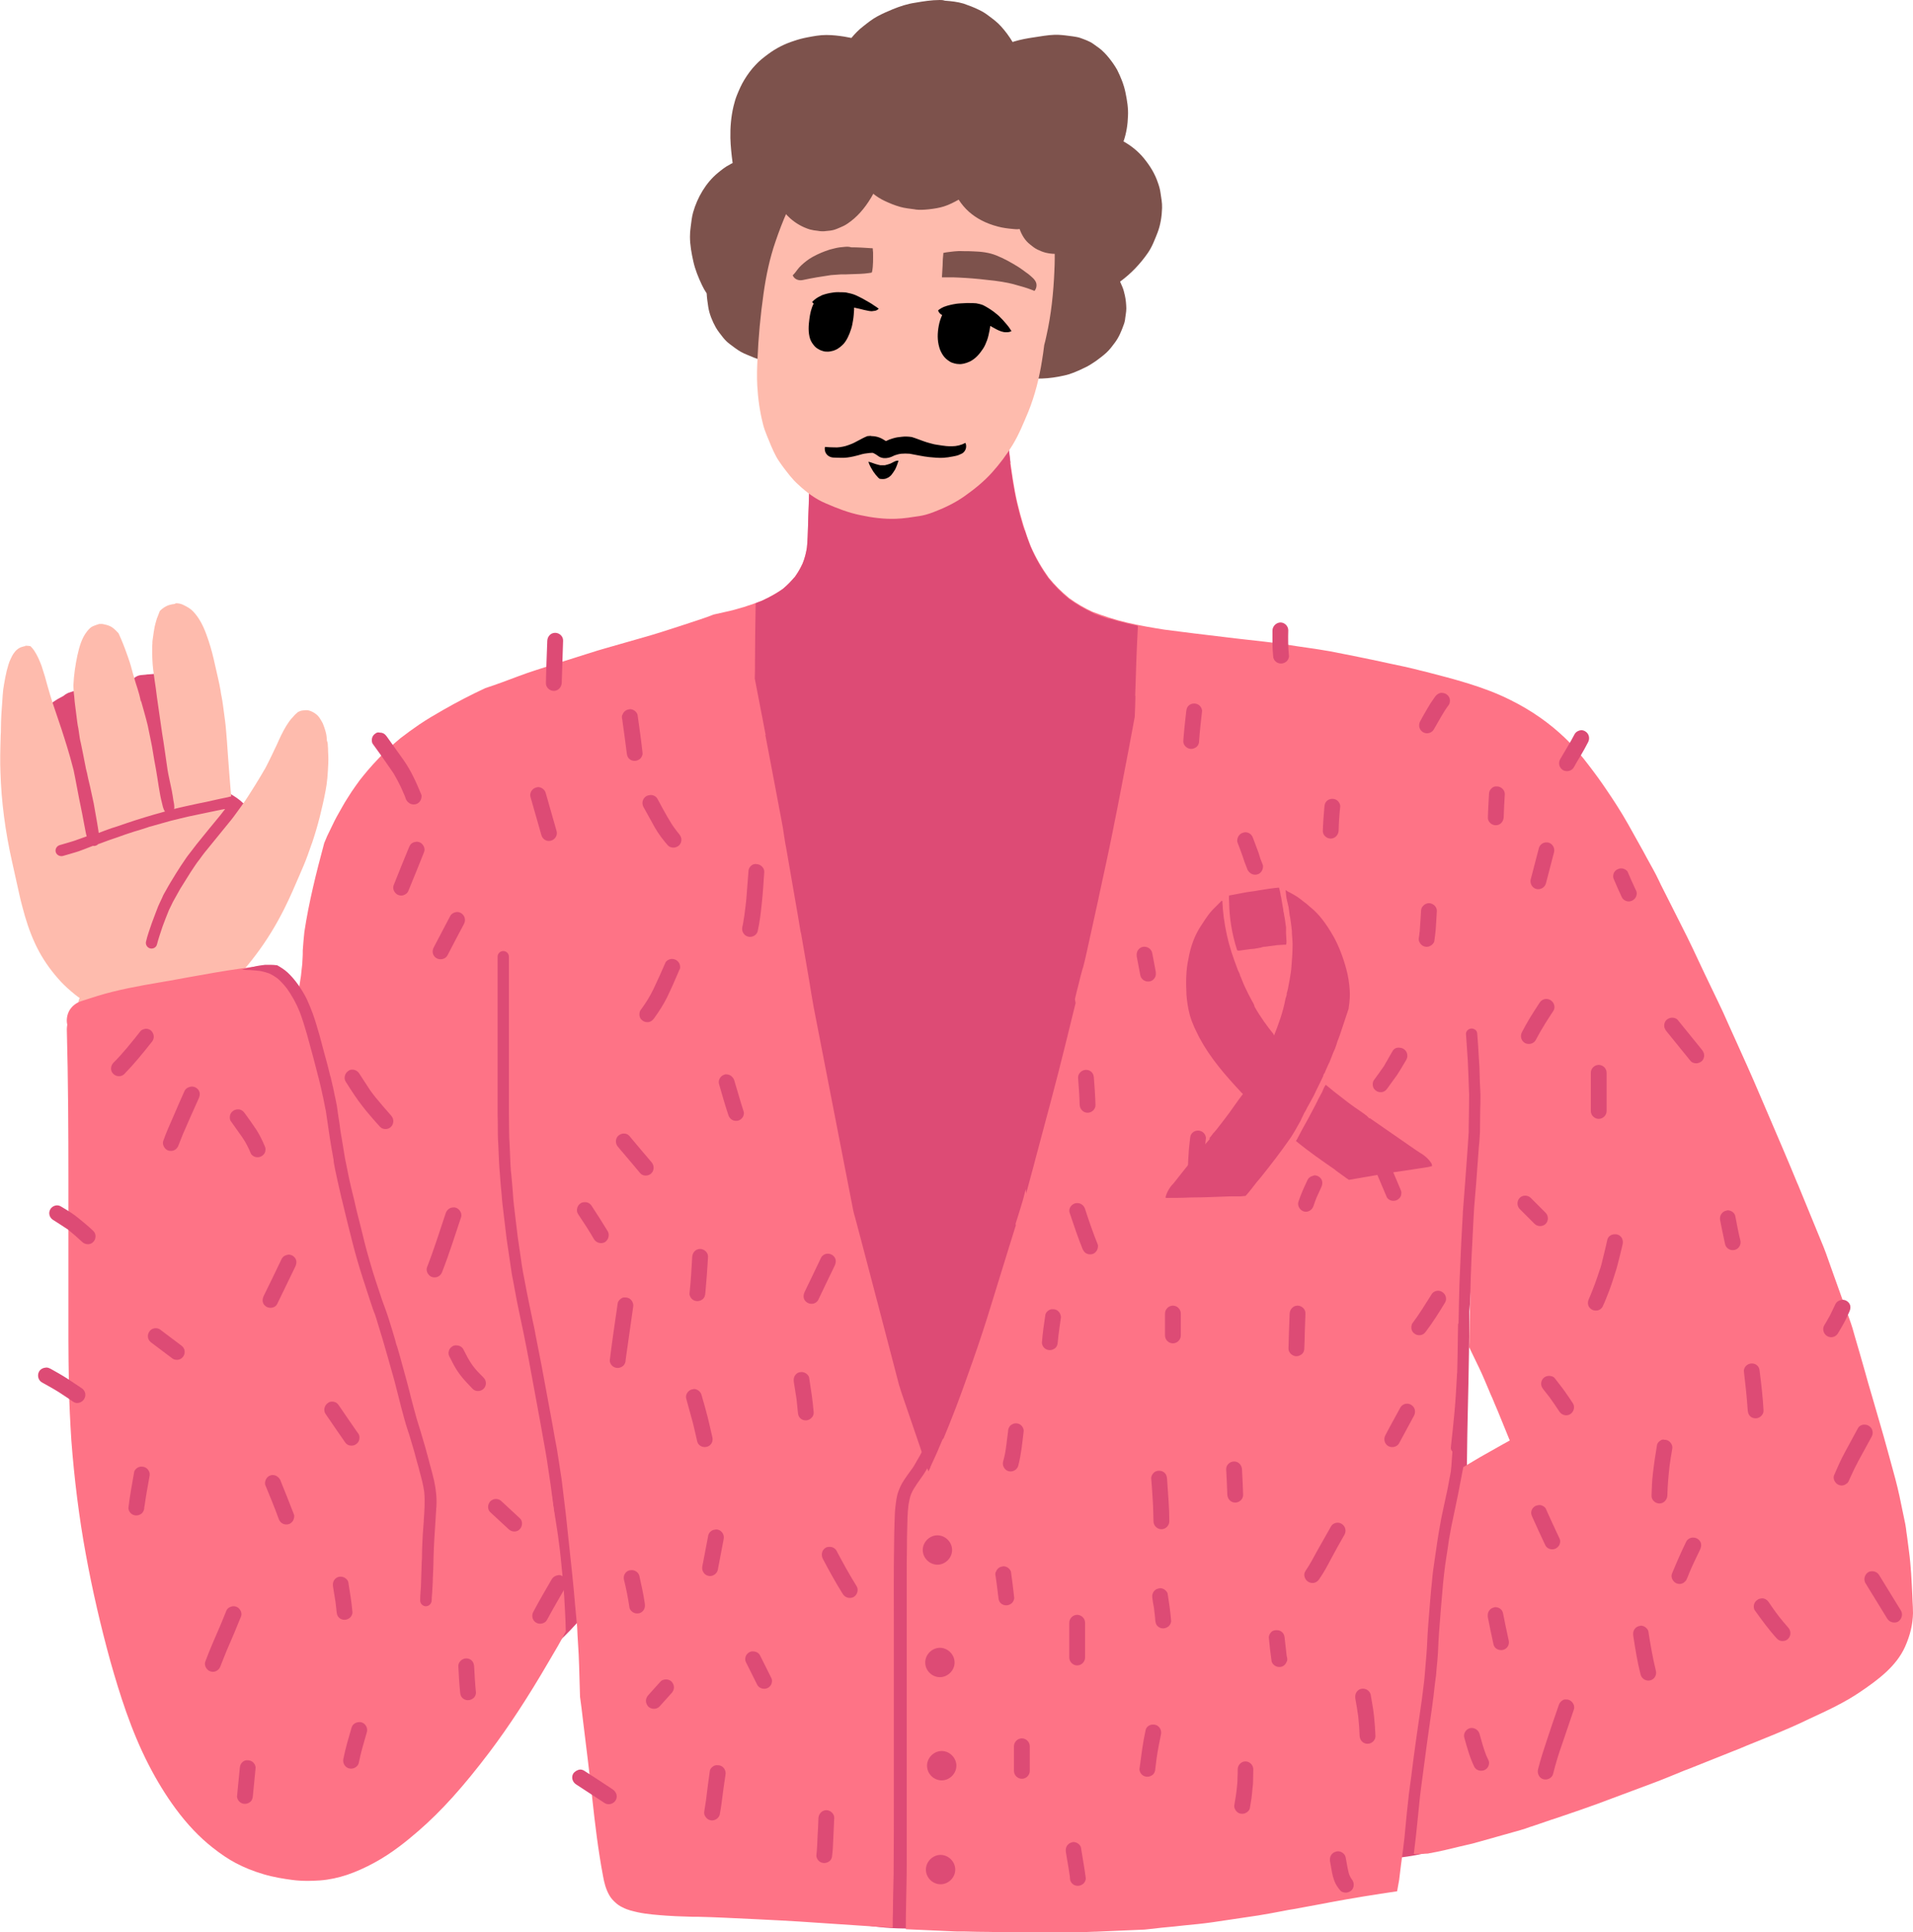 <?xml version="1.0" encoding="UTF-8" standalone="no"?><svg xmlns="http://www.w3.org/2000/svg" xmlns:xlink="http://www.w3.org/1999/xlink" fill="#000000" height="855.6" preserveAspectRatio="xMidYMid meet" version="1" viewBox="-56.1 -147.5 847.3 855.6" width="847.3" zoomAndPan="magnify"><g id="change1_1"><path d="M608.1,644.8c-0.6,0.9-1.3,1.7-2.2,2.2c-0.4,0.2-0.9,0.4-1.4,0.6c-1.1,0.5-2.1,0.9-3.2,1.4 c-8.9,3.8-17.8,7.7-26.6,11.6c-0.1,0.1-0.2,0.1-0.3,0.2c2.3-0.6,4.5-1.4,6.7-2.3c3.9-1.7,7.6-3.6,11.4-5.6c1-0.5,2.1-0.8,3.2-0.8 c0.5,0,1,0.1,1.5,0.2c1.5,0.5,2.8,1.5,3.6,2.8c1.5,2.7,0.7,6.7-2.2,8.2c-2.2,1.2-4.5,2.3-6.7,3.4c-4.3,2.1-8.7,4.1-13.3,5.4 c-5.9,1.7-12,2.7-18.1,3.2c-2.8,0.2-5.6,0.4-8.4,0.7c-1.5,0.1-3.2-0.8-4.2-1.8c-0.3-0.3-0.5-0.6-0.8-0.9c0,0-0.1,0-0.1,0.1 c-0.9,0.5-1.9,0.8-3,0.8c-0.5-0.1-1.1-0.1-1.6-0.2c-1.5-0.5-2.8-1.5-3.6-2.8c-0.8-1.4-1-3.1-0.6-4.6c0.4-1.4,1.5-3,2.8-3.6 c4.1-1.9,8.3-3.9,12.4-5.8c0.2-0.9,0.3-1.8,0.6-2.6c0.8-2.8,1.6-5.7,2.6-8.5c1.3-4,2.7-7.9,4.1-11.7c0.7-10.3,2.2-20.6,3.7-30.9 c-0.1,0.5-0.2,1.1-0.4,1.6c-0.7,3.2-4.4,5-7.4,4.2c-1.5-0.5-2.8-1.5-3.6-2.8c-0.8-1.4-0.9-3-0.6-4.6c1.1-5.4,2.3-10.7,3.6-16.1 s2.7-10.8,4.1-16.2c1.4-5.3,2.5-10.6,3.7-16c0.5-2.5,0.9-5,1.3-7.4c0.5-2.8,1.1-5.5,1.5-8.3c0.5-3.3,1-6.7,1.5-10 c-0.9,0.2-1.8,0.2-2.6-0.1c-1.5-0.5-2.8-1.5-3.6-2.8c-0.8-1.4-0.9-3-0.6-4.6c1.8-8.6,3.4-17.2,4.9-25.8c1.4-7.9,2.5-15.9,3.6-23.9 c0.9-7.7,1.9-15.4,2.8-23.1c1-8.1,2.2-16.1,3.3-24.2c1.4-10.4,3-20.8,4.7-31.1c1.5-8.9,3-17.8,4.5-26.8c0-0.4,0.1-0.8,0.1-1.2 c0.2-1.8,0.5-3.7,0.6-5.5c0.3-3.5,0.5-7.1,0.8-10.6c0.1-2,0.3-4,0.3-6.1c0-3.2,0-6.5,0-9.7c0-1.4-0.2-2.8-0.3-4.2 c-0.1-1.8-0.3-3.5-0.4-5.3c-0.1-1.5,0.8-3.2,1.8-4.2c0.6-0.6,1.3-1,2.1-1.2c0.1-4.2,0.2-8.4,0.2-12.7c0-3.2,2.7-6,6.1-6.1 c3.3,0,6,2.7,6,6c0,2.1,0.1,4.3,0,6.4c-0.1,3.3-0.2,6.6-0.3,9.9c-0.1,1.9-0.1,3.8-0.3,5.7c-0.4,3.7-0.7,7.3-1.1,11 c0,0.2,0,0.3-0.1,0.5c0.1,0.1,0.2,0.1,0.3,0.2c1.1,1,2,2.7,1.8,4.2c-0.6,5.2-1.3,10.4-1.8,15.7c-1,10.9-1.9,21.9-2.9,32.8 c-0.6,6.1-1.1,12.2-1.7,18.3c-0.2,2.3-0.3,4.7-0.5,7c-0.2,3.7-0.4,7.4-0.7,11.1c-0.1,1.9-0.2,3.8-0.4,5.7c0,1.9,0,3.8,0,5.7 c-0.1,8.5-0.2,17.1-0.4,25.7c-0.2,10.1-0.5,20.3-0.6,30.4c-0.1,11-0.3,22.1-1.1,33.1c-0.9,10.9-1.7,21.9-2.5,32.8 c1.5,1.5,2.1,3.7,1.6,5.9c-1,3.7-1.9,7.5-2.8,11.2c0,0.2,0,0.4,0,0.6c-0.4,5.4-0.8,10.7-1.1,16.1c-0.1,1.6-0.6,3-1.8,4.2 c-0.7,0.7-1.5,1.2-2.4,1.5c-0.3,1.2-0.6,2.5-1,3.7c-0.7,2.5-1.4,5.1-2.1,7.6c0,0.1-0.1,0.2-0.1,0.4c3-6.1,5.9-12.3,9.4-18.2 c1.1-1.9,3.2-3,5.2-2.8c1,0,2.1,0.3,3,0.8c2.9,1.6,3.9,5.4,2.2,8.2c-3.9,6.7-7.1,13.8-10.7,20.7c-1.9,3.5-3.7,7-5.5,10.5 c-2.7,5.2-5.5,10.3-8,15.6c8.4-3.7,16.9-7.3,25.3-10.8c0.5-0.2,1-0.3,1.3-0.4c1.2,0,2.4,0.4,3.2,0.9c1.4,0.8,2.4,2.1,2.8,3.6 S608.9,643.4,608.1,644.8z M383.4,571.7c0.1,1.6,0.2,3.1,0.2,4.7c-0.1,1.6-0.2,3.1-0.3,4.7c-0.3,2.8-0.7,5.7-0.9,8.5 c-0.1,1.9-0.3,3.7-0.4,5.5c-0.3,4.8-0.7,9.7-1,14.5c-0.1,2.1-0.1,4.3-0.1,6.5c-0.1,4-0.2,7.9-0.3,11.8c-0.1,4.8-0.1,9.7-0.1,14.5 c0,5.2,0,10.3-0.1,15.5c0,3.6-0.1,7.2-0.1,10.8c0,2,0.1,3.9,0.1,5.9c-0.1,0.8-0.1,1.6-0.2,2.4c-0.1,1-0.2,2.2-0.6,3.1 c-0.3,0.9-0.6,1.8-1.2,2.6c-0.3,0.6-0.8,1.2-1.4,1.6c-0.2,0.1-0.3,0.3-0.5,0.4c-0.7,0.7-1.6,1.2-2.6,1.5h-0.1 c-0.1,0.4-0.3,0.7-0.5,1.1c-0.3,0.4-0.6,0.8-0.9,1.2c0.9,1.3,1.3,2.9,1,4.5c-0.3,1.5-1.1,2.9-2.4,3.8c-0.3,0.3-0.6,0.4-0.9,0.6 c-0.1,1.8-1,3.3-2.3,4.4c-0.2,0.6-0.5,1.1-0.9,1.6c-1,1.3-2.4,1.9-4,2.2c-1.6,0.3-3.1,0.4-4.7,0.5c-1.5,0.1-3,0.2-4.5,0.2 c-1.1,0-2.2,0-3.3,0c-1.3,0-2.6,0.1-3.9,0.1c-3.5,0-7-0.1-10.5-0.4c-3.4-0.3-6.7-0.7-10.1-1.2c-1.1-0.1-2.2-0.3-3.3-0.5 c-0.3,0-0.6-0.1-0.9-0.1c-0.8-0.2-1.7-0.3-2.5-0.5c-0.4-0.1-0.9-0.2-1.3-0.3c-0.6-0.2-1.3-0.4-1.9-0.6c-0.3-0.1-0.5-0.3-0.7-0.4 c-0.1,0-0.3-0.1-0.4-0.1c-1.4-0.5-2.6-1.9-3.1-3.3c-0.5-1.2-0.5-2.6-0.2-3.8c-0.1-0.5-0.1-1,0-1.5c-1.5-1-2.5-2.6-2.7-4.4 c-0.3-3.4,2.2-6.2,5.4-6.6c0.2-0.1,0.3-0.1,0.5-0.1c0.2-0.3,0.4-0.6,0.6-0.9c0.7-0.8,1.5-1.4,2.5-1.8c1.3-0.3,2.5-0.7,3.8-0.7 c1.1,0,2.3,0,3.5,0.1c1.9,0.2,3.9,0.4,5.8,0.7c0.7,0.1,1.3,0.2,2,0.3c1.8-0.1,3.7-0.3,5.5-0.5c0-0.1,0-0.2,0-0.3 c-0.2-2.5-0.3-5.1-0.4-7.6c-0.1-2.7-0.3-5.3-0.5-8c-0.2-2.5-0.7-5-1-7.5c-0.3-2.6-0.9-5.3-1.3-7.9c-0.7-4.2-1.6-8.6-2.4-12.9 c0,0,0,0,0,0c-1.2-1.1-1.7-2.6-1.8-4.2c-0.1-1.6-0.1-3.2-0.1-4.8c-0.7-3.1-1.4-6.2-2.2-9.3c-0.3-1.5,0.2-3.3,1.1-4.5 c0.3-0.4,0.7-0.8,1.1-1.2c0-0.4,0-0.7,0-1.1c0.1-5.8,0.2-11.5,0.3-17.3c0-0.5,0-1.1,0-1.6c0-4.8,0.1-9.5,0.2-14.3 c0-3.6,0.1-7.2,0.1-10.8c0.1-4.2,0.3-8.5,0.6-12.8c1.1-16.3,4-32.3,8.8-47.9c1.3-4.4,2.7-8.7,4.1-13c0.4-1.4,0.9-2.7,1.3-4.1 c0.4-1.4,0.8-2.8,1.3-4.1c0.3-1,0.7-2.1,1.2-3c0.3-0.7,0.7-1.4,1.1-2c1.1-1.9,3.1-3,5.4-2.8c0.6,0,1.1,0.1,1.6,0.2 c2.6,0.7,4.4,3.1,4.4,5.8c0,0.6,0,1.3,0,1.9c0.2,0.1,0.3,0.2,0.5,0.3c1.4,0.8,2.4,2.1,2.8,3.6c0.1,0.2,0.2,0.5,0.2,0.8 c0.3-0.2,0.5-0.3,0.8-0.5c1.2-0.7,3.2-1.2,4.6-0.6c0.5,0.1,0.9,0.3,1.3,0.5c1,0.2,1.8,0.8,2.6,1.5c0.7,0.6,1.2,1.3,1.6,2.1 c0.8,1.7,1.3,3.7,1.3,5.6c0.1,3.3-0.7,6.6-1.2,9.8c-0.2,2.5-0.5,4.9-0.9,7.4c2.5,0.8,4.3,3.2,4.3,5.8c0.1,2.9,0.3,5.9,0.1,8.8 c-0.1,2.9-0.4,5.7-0.7,8.6c-0.5,4.2-1,8.4-1.5,12.6c-0.4,4-0.9,8-1.3,11.9c-0.1,1.1-0.2,2.1-0.3,3.1c1.1-0.4,2.3-0.4,3.4-0.1 C381.6,566.6,383.3,569,383.4,571.7z M359.5,503c0.5-2,1.1-4,1.7-6c-0.4,0.6-0.8,1.2-1.1,1.8C359.9,500.2,359.7,501.6,359.5,503z M224.1,205.9c-0.1,0-0.3,0-0.4,0c-3.2,0-5.7,2.5-6,5.6c0,0.4-0.1,0.8-0.2,1.3c-1.3,5.3-3,10.5-4.8,15.6c-0.9,2.6-2,5.1-3,7.7 c-1,2.4-2.1,4.7-3.1,7c-4.7,10.4-9.9,20.6-15,30.9c-3.6,7.2-7,14.5-10.4,21.8c-1,2.2-2.1,4.4-3.1,6.7c0.3-2.2,0.7-4.5,1-6.7 c0.3-2.4,0.6-4.8,1-7.1c1-5.3,2-10.6,3-15.9c1-4,2-8.1,2.9-12.1c0.3-1.4,0.6-2.8,1-4.2c0.6-1.9,1.2-3.7,1.7-5.6 c1.1-3.4,2.1-6.8,3.3-10.1c2-5.3,4-10.7,6.1-16c1.2-3-0.7-6.6-3.7-7.6c-0.6-0.2-1.3-0.3-1.9-0.3c-2.4-0.1-4.6,1.5-5.6,4 c-1.5,3.7-2.9,7.4-4.3,11.2c-0.6,1.7-1.3,3.5-1.9,5.2c-0.3,0.8-0.6,1.5-0.9,2.3c-1,3.1-1.9,6.1-2.9,9.2c-0.3,1-0.6,1.9-0.9,2.9 c0.2-1.6,0.4-3.1,0.6-4.7c0.3-2.4,0.8-4.8,1.2-7.1c0.5-3,1-6,1.6-8.9c0.4-2,0.8-4,1.2-6c0.3-1.5-0.5-3.3-1.5-4.3 c-1-1.2-2.5-1.9-4.1-2c-0.1,0-0.3,0-0.4,0c-1.7,0.1-3.1,0.6-4.2,1.5c-0.3,0.4-0.7,0.8-1,1.1c-0.6,0.9-0.9,1.9-1,3 c-1.4,7.1-2.6,14.1-3.8,21.2c-0.3,1.6-0.4,3.2-0.6,4.8c-0.5,3.9-1,7.8-1.4,11.7c-0.3,2-0.6,4.1-0.8,6.1c-0.2,2.3-0.4,4.7-0.6,7 c-0.5,6.5-1.1,12.9-1.6,19.4c-0.4,5.3-0.7,10.7-1.1,16c-0.3,4.8-0.7,9.6-1,14.5c-0.4,6.8-0.8,13.6-1.2,20.4c-0.6,9.7-1,19.4-0.8,29 c0.2,12,1.6,24,3.9,35.8c0.1,1.5,0.1,3.1,0.2,4.6c0.1,2.2,0.1,4.4,0.3,6.6c0.6,6.2,1.3,12.5,1.9,18.7c0.2,1.9,0.5,3.9,0.8,5.8 c0.5,3.7,1,7.3,1.5,11c1.4,10.3,2.6,20.7,3.8,31c1.1,9.5,2,19,3.9,28.3c0.7,3.2,3.9,5.3,7.1,4.7c0.4-0.1,0.8-0.2,1.1-0.4 c0.2,1.2,0.4,2.5,0.7,3.7c1.2,6.6,2.6,13.1,4.2,19.6c0.1,0.5,0.3,1,0.4,1.6c0.1,0.3,0.2,0.5,0.3,0.7c-1.5,1.6-3,3.3-4.3,5 c-1.9,2.4-3.9,4.8-5.8,7.1c-2,2.5-3.9,5.1-5.9,7.6c-2,2.6-1.5,6.4,1.1,8.4c1.5,1.2,3.4,1.5,5.2,1c0,1.3,0.4,2.6,1.2,3.7 c0.7,0.9,1.7,1.6,2.7,2c0,0,0,0.1,0.1,0.1c0.9,1.2,2.4,2.1,3.9,2.3s3.3-0.1,4.5-1.2c3.8-3.3,7.4-6.8,10.8-10.6 c1.6-1.8,3.1-3.6,4.6-5.5c2.1-2.5,4-5,6-7.6c2.3-3.1,4.6-6.1,6.8-9.3c2-2.8,3.9-5.8,5.8-8.8c0.9-1.4,1.4-2.7,1.2-4.4 c-0.1-0.6-0.2-1.1-0.5-1.6c0.5-0.6,0.9-1.2,1.4-1.9c1.9-2.6,1.6-6.4-1.1-8.4c-0.5-0.4-1.1-0.6-1.6-0.8c0.4-0.5,0.8-1,1.2-1.5 c2.1-2.5,1.4-6.5-1.1-8.4c-1.1-0.8-2.3-1.2-3.6-1.2c-1.9,0.2-3.7,1-4.9,2.5c-3.4,4.1-6.8,8.1-10.3,12.1c-0.3,0.3-0.6,0.7-0.9,1 c-1.4-6.8-2.6-13.7-3.7-20.5c-0.4-2.4-0.8-4.8-1.2-7.1c2.8-1.5,4-5.1,2.6-8.1c-1-2.1-2-4.3-3-6.5c-0.8-1.8-1.7-3.6-2.4-5.4 c-0.2-0.4-0.3-0.7-0.5-1.1c-0.1-0.8-0.2-1.6-0.3-2.4c-0.8-5.7-1.5-11.4-2.4-17.1c-1-6.3-1.9-12.6-2.9-18.9 c-1.6-10.6-3.2-21.2-4.6-31.8c-1.3-9.3-2.7-18.6-4.5-27.9c-0.9-4.9-1.9-9.7-2.7-14.6c-1-5.9-2.2-11.8-2.8-17.8 c0.4-5,0.7-10.1,1.2-15.1c2.1-0.3,3.9-1.8,4.8-3.9c1.4-3.6,2.9-7.2,4.4-10.7c1.1-2.6,2.1-5.2,3.3-7.7c2.2-4.8,4.4-9.6,6.7-14.4 c2.5-5.2,5-10.5,7.5-15.7c2.5-5.3,5.2-10.5,7.9-15.8c4-7.9,7.7-16,11.3-24.1c1-2.3,1.9-4.7,2.8-7c0.8-2.1,1.5-4.3,2.2-6.4 c0.6-1.8,1.2-3.7,1.7-5.6c0.9-3.2,1.9-6.5,2.3-9.8C230,209,227.3,206.1,224.1,205.9z M101.4,292.7c-0.2-0.1-0.4-0.1-0.6,0 c-6.4,0.7-12.8,1.6-19.1,3.1c-4.1,1-8.1,2-12.1,3.4c-4.2,1.4-8.2,3.1-12.1,5.1c-4.1,2.1-7.9,4.7-11.6,7.5c-2.6,2-3.1,5.8-1.1,8.4 c2,2.6,5.8,3.1,8.4,1.1c2.4-1.8,4.8-3.5,7.3-5.1c4.9-2.7,9.9-4.8,15.2-6.5c2-0.6,4.1-1.2,6.1-1.7c3.1-0.7,6.2-1.4,9.3-1.9 c3.7-0.6,7.3-1.1,11-1.5c3.3-0.4,5.6-3.4,5.3-6.6C107.1,295,104.4,292.7,101.4,292.7z M44.4,224.8c-1.9,3.4-3.7,6.9-5.5,10.4 c-1,1.9-2.1,3.9-3.1,5.8c-1.1,2-2.3,3.9-3.5,5.8c-3.7,6.1-7.5,12.1-11.2,18.2c-1,2-2.1,3.9-3.2,5.8c-0.9,1.7-1.8,3.4-2.6,5.2 c-1.6,3.5-3.1,7-4.3,10.7c-0.1,0.6-0.3,1.2-0.4,1.9c-0.3,1.6-1,3-2.3,4c-1.2,1-2.8,1.4-4.4,1.2c-3.1-0.5-5.7-3.6-5.1-6.8 c0.5-2.8,1.3-5.4,2.3-8c0.2-0.7,0.5-1.4,0.8-2.1c-1.7-1.7-2.4-4.3-1.3-6.6c2.1-4.6,4.3-9.1,6.6-13.5c2.2-4.2,4.6-8.4,7-12.6 c1.3-2.4,2.7-4.8,4-7.1c-1.9-0.4-3.5-1.7-4.2-3.6c-0.7-2-1.4-4.1-1.9-6.2c-0.3-1.1-0.4-2.1-0.5-3.2c-2,0.5-4,1-6,1.5 c-3,0.8-6,1.6-9,2.5c-1.3,0.4-2.6,0.8-3.9,1.2c-0.1,0-0.3,0.1-0.4,0.1c0.4,2.6,0.8,5.3,1.1,8c0.4,3.2-2,6.3-5.2,6.7 c-3.2,0.4-6.2-2-6.7-5.2c-0.2-1.7-0.5-3.6-0.8-5.4c-0.8,0.3-1.6,0.6-2.3,1c-3.4,1.4-6.8,2.8-10.3,4c-1.6,0.6-3.2,0.7-4.7,0 c-1.5-0.6-2.6-1.8-3.2-3.2c-1.2-2.9,0.2-6.7,3.3-7.8c2.8-1,5.6-2.1,8.3-3.2c2.3-1,4.5-1.8,6.8-2.7c-1-4.2-2.1-8.4-3-12.6 c-1.3-5.5-2.4-10.9-3.3-16.4c-0.4-2.7-0.9-5.5-1.3-8.2c-1.2,0.2-2.5,0.2-3.7,0c-1.8-0.3-3.4-1.4-4.5-2.8c-0.7,0.2-1.3,0.2-2,0.1 c-0.6-0.1-1.1-0.3-1.6-0.4c-1.5-0.6-2.6-1.8-3.2-3.2c-0.6-1.5-0.6-3.2,0-4.7c0.5-1.3,1.8-2.8,3.2-3.2c0.9-0.3,1.9-0.6,2.8-0.8 c0.1-0.2,0.1-0.3,0.2-0.4c0.6-1,1.1-1.8,1.8-2.6c1.5-1.8,3.5-3.2,5.5-4.4c0.8-0.4,1.6-0.9,2.4-1.3c0.7-0.6,1.5-1.1,2.2-1.4 c0.6-0.2,1.2-0.4,1.8-0.6c3-0.9,6-1.8,9-2.3c0.3-0.1,0.6-0.1,0.9-0.1c2.4,0,4.6,1.5,5.5,3.7c0.6,1.5,0.6,3.2,0,4.7 c-0.4,1-1.1,1.8-1.9,2.4c-0.2,0.2-0.4,0.3-0.6,0.4c0.3,0,0.6,0,0.9,0.1c1.6,0.3,3,1,4,2.3c1,1.2,1.4,2.8,1.2,4.4c-0.2,1.6-1,3-2.3,4 c-1.1,0.9-2.3,1.2-3.6,1.2c-0.6,0.1-1.1,0.2-1.7,0.3c-1.5,0.5-3.1,1-4.6,1.6c1.2,8.2,2.6,16.3,4.4,24.4c0.9,4,2,7.9,2.9,11.9 c1.6-0.5,3.3-1,4.9-1.5c5.3-1.5,10.6-2.9,15.9-4.2c-0.3-4.9-0.6-9.8-1.1-14.6c-0.3-2.7-0.7-5.3-1-8c-0.3-2.6-0.7-5.3-1-8 c-0.3-2.5-0.6-5.1-1-7.6c-0.6-3.2-1-6.4-1.8-9.6c-0.2-0.6-0.4-1.1-0.6-1.7c-1.6-0.8-2.8-2.4-3.1-4.4c-0.4-3.1,1.9-6.4,5.2-6.7 c0.8-0.1,1.5-0.1,2.2-0.2c0.3-0.1,0.6-0.1,0.9-0.1c1.5-0.1,2.9-0.2,4.2-0.4h0.1c2.6,0,5.3,0,7.8,0.5c1.6,0.3,3,1,4,2.3 c0.7,0.8,1.1,1.8,1.2,2.8c0.2,1.6-0.2,3.2-1.2,4.5c-0.6,0.8-1.4,1.4-2.4,1.8c-1,0.3-1.6,0.5-2.6,0.5c-0.6,0-1.2,0-1.8,0 c-0.5,0-1,0-1.5,0c-0.1,0-0.2,0-0.3,0c0.2,0.7,0.4,1.5,0.5,2.3c0.2,1.5,0.5,3,0.7,4.5c0.4,2.7,0.7,5.4,1.1,8.1 c0.7,5.2,1.3,10.3,1.9,15.4c0.6,5,1,10.1,1.3,15.1c0,0.2,0,0.4,0,0.7c0.7-0.2,1.4-0.4,2.2-0.6c1.7-0.5,3.6-1.1,5.4-1.6 c0-0.3,0-0.6,0-0.9c0.2-1.6,1-3,2.3-4c0.9-0.7,2.3-1.3,3.7-1.2c0.3,0,0.6,0,0.9,0.1c1.7,0.5,3.4,0.9,5.1,1.4 c1.1,0.3,2.2,0.7,3.3,1.3c2.3,1.3,4.5,2.7,6.4,4.6c2,2,3.8,4.2,5,6.9c0.8,1.8,1.3,3.8,1.7,5.7c0.4,1.5-0.3,3.3-1.2,4.5 c-0.9,1.2-2.4,2-3.9,2.2c-1.6,0.2-3.2-0.2-4.5-1.2c-1.3-1-1.8-2.3-2.2-3.9c-0.1-0.2-0.1-0.5-0.2-0.7 C45.8,222.8,45.1,223.8,44.4,224.8z M23.3,221.3c0.1,1.3,0.2,2.7,0.5,4c0.1,0.4,0.2,0.8,0.4,1.2c1.3-2.2,2.6-4.4,4.1-6.5 C26.6,220.4,25,220.9,23.3,221.3z" fill="#dd4b75"/></g><g id="change2_1"><path d="M563.6,685C563.6,685,563.6,684.9,563.6,685c0-0.2,0-0.2,0-0.3C563.6,684.8,563.6,684.9,563.6,685z M791.2,566.8c-0.1,4.8-1.2,9.6-3.5,14.8c-3.9,8.7-11.9,14.6-19.7,19.9c-7,4.8-14.8,8.4-22.4,11.9l-2.3,1.1 c-8.4,4-17.1,7.4-25.5,10.8l-2.6,1.1l-8,3.2c-5.1,2-10.2,4.1-15.3,6.1c-1.4,0.5-2.9,1.1-4.3,1.7c-3.7,1.5-7.5,3.1-11.3,4.5 c-8.3,3.1-16.6,6.2-24.9,9.3c-5.2,1.9-10.5,3.7-15.2,5.3l-5.4,1.8l-8.2,2.8l-1,0.3c-1.3,0.5-2.8,1-4.2,1.4l-6.4,1.8l-6.4,1.8 l-3.2,0.9l-3.2,0.9c-0.2,0-0.4,0.1-0.7,0.2c-0.5,0.1-1,0.3-1.5,0.4c-1.9,0.4-3.7,0.9-5.6,1.3c-4.4,1.1-9,2.2-13.6,3l-0.4,0.1 c-1.4,0.1-2.9,0.1-4.4,0.2c-0.6,0-1.3,0-1.9,0c0.2-1.4,0.3-2.8,0.5-4.2c0.7-5.6,1.2-11.3,1.8-17c0.4-4.5,1-8.9,1.6-13.3 c0.6-4.8,1.3-9.5,1.9-14.3c0.8-5.7,1.6-11.4,2.4-17.1c0.4-2.7,0.7-5.5,1-8.2c0.2-1.3,0.3-2.7,0.5-4c0.2-1,0.2-2.1,0.3-3.1 c0.3-2.6,0.5-5.3,0.7-7.9c0.1-3.2,0.3-6.3,0.5-9.4c0.2-3,0.5-6,0.7-9c0.2-2.7,0.5-5.5,0.7-8.2c0.2-2.8,0.5-5.5,0.8-8.3 c0.3-2.5,0.6-5,1-7.4c0.2-1.5,0.5-3,0.7-4.5c0.2-1.2,0.3-2.4,0.5-3.5c0.5-2.6,0.9-5.3,1.5-7.9c0.6-2.9,1.2-5.7,1.8-8.6 c0.6-2.9,1.2-5.7,1.7-8.6c0.4-2.3,0.9-4.5,1.3-6.8c2.5-1.5,5.1-3,7.6-4.5c3.3-1.9,6.8-3.8,10.1-5.7l2.9-1.6c-1.8-4.3-3.5-8.7-5.3-13 l-1.2-2.8l-1.2-2.9c-0.6-1.2-1.1-2.5-1.6-3.7c-1.4-3.3-2.8-6.7-4.4-10l-4.3-8.9c0.1-1.7,0.1-3.4,0.1-5.1c0.1-5.8,0.3-11.7,0.4-17.5 c0.2-11.2,0.8-22.4,1.4-33.6c0.1-1.8,0.2-3.6,0.3-5.4c0.3-3.6,0.6-7.2,0.9-10.8c0.4-5.4,0.8-10.9,1.2-16.3c0.2-1.7,0.3-3.3,0.4-5 c0-0.6,0.1-1.1,0.1-1.6c0-3.3,0.1-6.6,0.1-9.9c0.1-1.7,0.1-3.4,0.1-5.1c0-0.6,0-1.1,0-1.7c-0.2-3.5-0.3-6.9-0.4-10.4 c0-1.9-0.2-3.8-0.3-5.7c-0.2-3.5-0.4-7-0.7-10.5c0-0.7-0.2-1.3-0.7-1.8c-0.5-0.4-1.1-0.7-1.8-0.7c-1.3,0-2.6,1.1-2.5,2.5 c0.3,3.9,0.5,7.7,0.8,11.6c0.1,2.3,0.2,4.6,0.3,6.9c0.1,1.9,0.1,3.9,0.2,5.9c0,0.9,0.1,1.7,0.1,2.5c0,3-0.1,6.1-0.1,9.1 c0,1.8-0.1,3.6-0.1,5.4c0,0.7,0,1.4,0,2.1c-0.2,3-0.4,5.9-0.6,8.9c-0.4,5.4-0.8,10.9-1.2,16.3c-0.2,3-0.5,6-0.7,9 c-0.1,0.7-0.1,1.3-0.1,1.9c-0.1,1.7-0.2,3.5-0.3,5.2c-0.3,5.6-0.6,11.1-0.8,16.6c-0.1,3.1-0.3,6.2-0.4,9.3c-0.1,2.6-0.1,5.3-0.2,7.9 c-0.1,3.2-0.1,6.5-0.2,9.8l-0.1-0.2l-0.1-0.1v-0.1l-0.2,13.1l-0.1,5l-0.1,3.8c-0.1,0.4-0.1,0.8-0.1,1.2c-0.3,5.5-0.6,11-1.1,16.4 c-0.5,5.1-1,10.3-1.6,15.5c-0.1,0.7,0.3,1.4,0.7,1.8c-0.1,1.4-0.2,2.8-0.3,4.1c-0.1,1.6-0.2,3.1-0.4,4.7c-0.5,2.7-1,5.3-1.5,8 c-0.5,2.5-1.1,4.9-1.6,7.4s-1.1,4.9-1.5,7.4c-0.5,2.8-1,5.5-1.4,8.3c-0.4,2.7-0.8,5.4-1.2,8.2c-0.2,1.7-0.5,3.3-0.7,5 c-0.2,1.3-0.3,2.6-0.4,3.9c-0.3,2.8-0.6,5.6-0.8,8.4c-0.4,5.2-0.9,10.4-1.2,15.6c-0.1,1.9-0.2,3.9-0.3,5.8c-0.1,1-0.1,1.9-0.2,2.9 c-0.3,3.2-0.5,6.4-0.8,9.6c-0.1,1.5-0.3,3.1-0.5,4.6c-0.3,2.1-0.5,4.2-0.8,6.3c-0.8,5.5-1.6,11.1-2.4,16.7 c-0.8,5.5-1.5,11.1-2.2,16.6c-0.4,2.8-0.7,5.5-1.1,8.3c-0.3,2.8-0.6,5.5-0.9,8.3s-0.5,5.5-0.8,8.3c-0.2,2.7-0.6,5.4-0.9,8 c-0.6,4.4-1.2,8.9-1.7,13.3c-0.3,1.6-0.6,3.4-0.9,5c-9.6,1.4-19.6,3-29.8,4.9l-2,0.4c-4.7,0.9-9.4,1.7-14.1,2.6 c-1.5,0.2-3,0.5-4.5,0.8c-3.6,0.7-7.4,1.4-11.1,2l-10.1,1.5l-10.1,1.5c-4.1,0.6-8.4,1-12.5,1.4c-1.5,0.2-3.1,0.3-4.6,0.5l-5.3,0.5 l-5.3,0.6c-1.2,0.1-2.3,0.3-3.4,0.3c-7,0.3-13.9,0.6-20.8,0.9h-0.5c-4.3,0.2-8,0.3-11.4,0.3h-10.9h-10.9h-0.2c-3.2,0-6.4,0-9.5-0.1 l-3-0.1c-4,0-7.9-0.1-11.9-0.2c-0.6,0-1.2,0-1.8,0c-1.2,0-2.5,0-3.7-0.1c-3-0.1-5.9-0.3-8.9-0.4c-3.7-0.2-7.5-0.3-11.3-0.5 c0-3.3,0-6.7,0.1-10c0.1-6.2,0.3-12.5,0.3-18.7c0-5.7,0-11.3,0-17c0-12.1,0-24.1,0-36.2c0-13,0-26.1,0-39.1c0-11.8,0-23.5,0-35.3 c0-4.4,0-8.8,0.1-13.2c0-2.4,0-4.8,0.1-7.2c0.1-3.8,0.1-7.6,0.6-11.3c0.3-1.7,0.6-3.3,1.2-4.8c1.4-3.2,3.7-5.9,5.6-8.8 c0.8-1.3,1.6-2.5,2.3-3.8c0.4-0.8,0.8-1.5,1.2-2.3c0.3-0.6,0.5-1.3,0.8-1.9c1.3-3,2.4-6.1,3.4-9.2c0.9-2.9,1.8-5.8,2.7-8.7 c1.1-3.7,1.5-7.6,1.9-11.5c0.1-0.6-0.3-1.4-0.8-1.9s-1.2-0.8-1.9-0.8c-0.7,0-1.4,0.3-1.9,0.8c-0.6,0.5-0.7,1.1-0.8,1.9 c-0.1,1.1-0.3,2.3-0.4,3.4c-0.1,0.8-0.2,1.6-0.3,2.4c0,0.4-0.1,0.7-0.2,1c-0.2,0.7-0.3,1.4-0.5,2.1c-0.2,0.9-0.4,1.7-0.7,2.6 c-0.3,0.8-0.5,1.7-0.8,2.5c-0.6,2-1.3,4.1-2,6.1c-0.6,1.8-1.3,3.7-2,5.5c-0.5,1.2-1,2.3-1.6,3.4c-0.8,1.3-1.5,2.7-2.3,4 c-0.7,1.3-1.6,2.5-2.5,3.7c-0.9,1.2-1.7,2.4-2.5,3.6c-1,1.5-1.8,3.2-2.4,4.9c-0.8,2.1-1,4.4-1.3,6.7c-0.3,2.4-0.3,4.8-0.4,7.2 c-0.1,3.3-0.2,6.6-0.2,9.9c-0.2,12.1-0.1,24.3-0.1,36.4c0,12.2,0,24.5,0,36.7c0,11.9,0,23.7,0,35.6c0,12.3,0,24.5-0.1,36.8 c-0.1,5.6-0.3,11.1-0.3,16.6c-0.1,2.4-0.1,4.8-0.1,7.2c-1.8-0.1-3.6-0.2-5.4-0.3c-12-0.8-23.9-1.6-35.9-2.4 c-11.3-0.7-23-1.2-33.3-1.7c-3.8-0.2-7.7-0.3-11.4-0.4c-1.8,0-3.5,0-5.3-0.1c-3.4-0.1-6.2-0.2-8.8-0.4c-4-0.3-8.6-0.6-12.8-1.5 c-2.1-0.5-4.6-1-6.8-2.2c-1.1-0.5-2.3-1.3-3.2-2.2c-0.6-0.5-1.9-1.8-2.6-3.1c-1.6-2.8-2.3-5.7-2.8-8.5c-2.2-11.6-3.6-23.5-4.7-33.7 c-1.3-11.9-2.8-24.1-4.2-35.4c-0.4-3.4-0.8-6.9-1.3-10.3v-0.1c-0.1-4.5-0.3-9-0.4-13.6c-0.1-1.7-0.1-3.4-0.2-5.1 c-0.2-2.8-0.3-5.6-0.5-8.4c-0.1-1.7-0.1-3.5-0.3-5.2c-0.3-2.8-0.5-5.7-0.8-8.5c-0.4-4.6-0.8-9.2-1.3-13.8 c-0.9-8.8-1.9-17.5-2.8-26.3c-0.5-4.4-1.1-8.8-1.6-13.2c-0.2-2.1-0.6-4.2-0.9-6.3c-0.4-2.4-0.7-4.7-1.1-7.1 c-0.3-2.3-0.8-4.5-1.2-6.7c-0.3-1.9-0.7-3.8-1-5.7c-0.8-4.3-1.6-8.7-2.4-13c-0.9-4.5-1.6-9-2.5-13.5c-0.9-4.8-1.9-9.5-2.8-14.3 c-0.3-2-0.8-3.9-1.2-5.9c-0.6-2.7-1.1-5.5-1.7-8.2c-0.3-1.5-0.6-3-0.9-4.5c-0.6-2.9-1.1-5.9-1.7-8.9c-0.4-2.1-0.7-4.3-1-6.5 c-0.4-3-0.9-5.9-1.3-8.9c-0.6-4.7-1.1-9.5-1.7-14.2c-0.2-1.5-0.3-3.1-0.4-4.6c-0.2-3.1-0.5-6.2-0.8-9.3c-0.2-1.3-0.2-2.5-0.3-3.8 c-0.1-3.1-0.3-6.3-0.4-9.4c-0.1-1.5-0.2-3-0.2-4.5c0-2.9-0.1-5.9-0.1-8.8c0-9.1,0-18.1,0-27.2c0-8.8,0-17.6,0-26.4 c0-5.3,0-10.5,0-15.8c0-1.4-1.1-2.5-2.5-2.5c-1.4,0-2.5,1.1-2.5,2.5c0,18.7,0,37.5,0,56.2c0,4.5,0,9.1,0,13.6 c0.1,2.9,0.1,5.7,0.1,8.6c0,1.6,0.1,3.2,0.2,4.7c0.2,4.4,0.3,8.7,0.7,13.1c0.2,3.1,0.5,6.2,0.8,9.3c0.1,1.5,0.2,2.9,0.4,4.4 c0.3,2.8,0.7,5.6,1,8.4c0.3,2.2,0.5,4.5,0.8,6.7c0.7,4.7,1.4,9.5,2.1,14.2c0.2,1.7,0.6,3.3,0.9,5c0.5,2.8,1.1,5.7,1.6,8.6 c0.9,4.5,1.9,9,2.8,13.4c1.8,8.6,3.3,17.2,4.9,25.8c1.7,9,3.3,18,4.9,27c0.9,5,1.5,10,2.3,15c0.6,4.2,1.1,8.4,1.6,12.6 c0.5,4.3,1,8.5,1.4,12.8c0.6,6.3,1.3,12.5,1.9,18.8c-1.1-0.6-2.3-1.4-3.4-2.1c-13.6-8.8-26.1-19.5-37.2-31.7 c-10.3-11.3-20.2-24.1-29.4-38.1c-4.7-7.2-8.7-13.7-12-19.9c-3.4-6.2-6.7-13.1-10.1-21.2C96.2,431,93,423,90,415.5l-4.2-10.6 l-4.2-10.6c-0.6-1.5-1.2-3.1-1.8-4.6c-1.1-2.9-2.3-5.9-3.5-8.8c-2.4-5.8-4.7-11.6-7.1-17.4l-4.9-12.1l-2-4.6c-3.9-8.9-8-18-12-27 c-1.8-0.3-3.5-1.2-4.8-2.5c-1.7-1.8-2.8-4.3-2.6-6.4c0.5-6.6,1.1-13.3,1.7-19.8l0.5-5.7c0.2-1.7,0.4-3.5,0.6-5.2 c0.1-0.4,0.1-0.9,0.2-1.3c0.9,2.4,1.9,4.7,2.9,7c0.8,1.8,2.6,3.3,4.4,3.9c1.9,0.6,4.1,0.5,6-0.4c0.4-0.2,0.7-0.4,1.1-0.7 c1.7,1,3.7,1.6,5.8,1.6s4.2-0.6,6-1.7c-0.1,0.5-0.1,0.9-0.2,1.4c-0.2,0.8,0.3,1.6,1.1,1.8v0.1c0.1,0.8,0.8,1.5,1.6,1.4 c0.8-0.1,1.5-0.8,1.4-1.6c0-0.2,0-0.4,0-0.6c0.1-0.2,0.3-0.4,0.3-0.7c0.3-1.9,0.6-3.8,0.9-5.8c0.1-0.9,0.2-1.9,0.3-2.8 c0.1-0.8,0.2-1.7,0.3-2.6c0-0.1,0-0.3,0-0.4c0-0.6,0.1-1.2,0.1-1.8c0.1-1.2,0.1-2.5,0.1-3.7c0.2-2.7,0.4-5.4,0.7-8.1 c2-13.3,5.3-26.4,8.8-39.4c0.4-1,0.9-2.1,1.3-3.1c1.1-2.3,2.2-4.5,3.3-6.8c1.1-2.2,2.4-4.3,3.6-6.5c1.2-2.2,2.6-4.2,3.9-6.3 c1.1-1.7,2.4-3.4,3.6-5.1c1.2-1.5,2.3-2.9,3.5-4.3c1.5-1.8,3.1-3.5,4.7-5.2c3-3.3,6.4-6.2,9.8-9.1c2.7-2.1,5.5-4.1,8.4-6.1 c3.4-2.3,7-4.4,10.5-6.4c6.1-3.5,12.3-6.7,18.7-9.7c2.5-0.8,5-1.7,7.5-2.6c4.9-1.8,9.7-3.7,14.7-5.3c5.8-1.9,11.5-3.7,17.3-5.5 c4.6-1.4,9.2-3,13.9-4.3c5.6-1.6,11.2-3.2,16.8-4.8c5.4-1.5,10.8-3.3,16.1-5c2.9-1,5.9-1.9,8.8-2.9c2.1-0.7,4.1-1.4,6.1-2.2l4.9-1.1 c5.7-1.2,11.3-3,16.6-5.1c3.5-1.6,6.5-3.3,9.2-5.2c1.8-1.5,3.5-3.2,5.1-5.1c1.4-1.9,2.6-4,3.6-6.2c0.9-2.2,1.5-4.5,1.9-7 c0.4-3.3,0.4-6.7,0.5-10c0-1.1,0.1-2.3,0.1-3.4c0.2-5.2,0.3-10.3,0.5-15.5c0.2-5,4.1-9,9-9c0.4,0,0.7,0,1,0.1 c-0.8-1.8-0.9-3.9-0.4-5.8c0.5-2,2-4.5,4.1-5.4c4.1-1.8,7.5-3.3,10.7-4.8c0.8-0.4,1.6-0.7,2.4-1.1c2.1-0.9,4.3-1.9,6.4-3l0.8-0.4 c2.7-1.4,5.5-2.9,8.2-4.5c3.4-2,6.1-3.7,8.5-5.2c2.3-1.4,4.5-2.9,6.8-4.3l0.2-0.1c1.1-0.7,2.3-1.5,3.4-2.2c1.4-0.9,2.9-1.6,4.6-2.2 c0.7-0.2,1.6-0.3,2.7-0.8c1,0,2.1,0.1,2.8,0.3c1.5,0.5,3.4,1.5,4.4,2.6c1.9,2,3.1,4.4,3.7,7c0.4,2,0.8,4.1,1,6.5 c0.2,1.7,0.3,3.3,0.4,4.9l0.1,0.9l0.1,0.9c1.7,0.4,3.2,1.2,4.4,2.4c1.1,1.1,1.9,2.5,2.3,4l0.2,1.2l0.2,1.2l0.1,1 c0.2,1.6,0.4,3.3,0.6,4.9c0.9,6.2,1.8,13.3,3.4,20.1c1.7,7.1,3.6,13.3,5.9,19.1c2.3,5.3,5,9.8,8,14c2.7,3.3,5.6,6.2,9,9 c3.3,2.4,6.7,4.4,10.4,6.1c5,1.9,10.2,3.6,15.4,4.8c5.5,1.3,11.4,2.3,16.5,3.1c4.4,0.6,8.9,1.1,13.4,1.7c5.6,0.7,11.5,1.4,18.3,2.2 c1.5,0.2,2.9,0.3,4.4,0.5c5.4,0.6,11,1.2,16.5,2l6.5,1l7.6,1.1c0.6,0.1,1.3,0.2,1.9,0.3c1.6,0.3,3.2,0.5,4.8,0.8 c2.2,0.4,4.4,0.9,6.6,1.3c4.5,0.9,9.1,1.8,13.7,2.8c1.7,0.4,3.4,0.7,5.1,1.1c4.9,1,10,2.1,15,3.4l1.7,0.4 c12.7,3.3,25.9,6.6,37.8,12.6c9.3,4.6,17.3,10.3,24,16.7c4.2,4,7.8,8.5,10.4,11.9c3,3.9,5.7,7.6,8.1,11.2c3,4.4,6.4,9.6,9.5,15.1 l6.7,12l1.4,2.6l3.2,5.8c0.8,1.4,1.5,2.9,2.2,4.3c0.3,0.7,0.7,1.4,1,2.1l5,9.9l6.6,13.1c1.8,3.6,3.5,7.3,5.2,10.9 c0.8,1.8,1.7,3.5,2.5,5.3c2,4.2,4.1,8.5,6.1,12.7c0.3,0.6,0.5,1.1,0.8,1.7c0.5,1.1,1.1,2.2,1.6,3.4c1.6,3.7,3.3,7.3,4.9,10.9 c3.6,8,7.4,16.3,10.9,24.6c1.4,3.3,2.8,6.5,4.2,9.8c4.2,9.8,8.6,20,12.7,30l0.2,0.4c3.4,8.4,6.9,16.7,10.3,25.1 c1.6,3.7,2.9,7.5,4.2,11.2c0.4,1,0.7,2.1,1.1,3.1l2.9,8.1c1.7,4.6,3.3,9.3,5,14c0.5,1.4,0.9,2.9,1.3,4.3c0.2,0.7,0.4,1.4,0.6,2.1 l2.1,7.2l2,7c1.1,4.1,2.3,8.1,3.5,12.2c2.2,7.7,4.6,15.6,6.7,23.4c0.5,1.7,0.9,3.4,1.4,5.1c1.4,5,2.8,10.1,3.9,15.2l2.6,12.5 c0.2,1.2,0.4,2.4,0.5,3.6c0.1,0.4,0.1,0.9,0.2,1.3l0.9,6.9c0.9,6.6,1.2,13.4,1.5,19.7c0,0.8,0.1,1.6,0.1,2.4 C791.1,563.1,791.2,565,791.2,566.8z M352.6,538.8c0,3.5,3,6.5,6.5,6.5s6.5-3,6.5-6.5s-3-6.5-6.5-6.5S352.6,535.3,352.6,538.8z M353.7,588.6c0,3.6,3,6.5,6.5,6.5s6.5-3,6.5-6.5s-3-6.5-6.5-6.5S353.7,585.1,353.7,588.6z M367,680.3c0-3.5-3-6.5-6.5-6.5 s-6.5,3-6.5,6.5c0,3.6,3,6.5,6.5,6.5S367,683.8,367,680.3z M367.5,634.3c0-3.5-3-6.5-6.5-6.5s-6.5,3-6.5,6.5c0,3.6,3,6.5,6.5,6.5 S367.5,637.8,367.5,634.3z M563.6,685c0,0.1-0.1,0.2-0.1,0.4C563.5,685.3,563.5,685.1,563.6,685z M52,265.5c0.2,0,0.4,0,0.6,0 c0-0.2,0.1-0.4,0.1-0.6c1.6-10.4,3.7-20.9,7.4-30.7c1.9-5,3.7-9.9,5.8-14.9c0.3-1.1,0.6-2.2,0.9-3.3c0.8-3.1,1.6-6.2,2.5-9.2 c-2,3-3.8,6.5-5.7,10.4c-3.5,7.3-6.7,15-9.3,23.1c-1.7,5-3.7,11.7-5,18.5c-0.5,2.6-1,5.3-1.5,7.9c0.3-0.2,0.5-0.3,0.8-0.4 C49.7,265.8,50.8,265.5,52,265.5z" fill="#fe7386"/></g><g id="change1_2"><path d="M471.5,184.1c-1.8,0-3.6-1.6-3.5-3.5c0.3-4.4,0.8-8.7,1.3-13.1c0.1-1,0.3-1.8,1-2.5s1.6-1,2.5-1 c0.9,0,1.8,0.3,2.5,1c0.6,0.6,1.1,1.6,1,2.5c-0.5,4.4-1,8.7-1.3,13.1c0,1-0.3,1.8-1,2.5C473.3,183.7,472.4,184.1,471.5,184.1z M502.1,232.6c-0.3-0.9-0.5-1.7-0.8-2.6c-0.8-2.1-1.6-4.3-2.4-6.4c-0.3-0.9-0.8-1.6-1.6-2.1c-0.5-0.3-1.2-0.5-1.8-0.5 c-0.4,0-0.7,0.1-1,0.2c-0.9,0.2-1.6,0.8-2.1,1.6c-0.4,0.7-0.7,1.9-0.4,2.7c0.8,2.1,1.6,4.1,2.3,6.2c0.3,0.8,0.5,1.6,0.8,2.4 c0.4,1.1,0.8,2.1,1.2,3.1c0.1,0.3,0.2,0.6,0.4,0.8c0.3,0.5,0.7,0.9,1.3,1.3c0.8,0.5,1.8,0.6,2.7,0.4s1.6-0.8,2.1-1.6 c0.4-0.7,0.7-1.9,0.4-2.7C502.8,234.5,502.5,233.5,502.1,232.6z M533.3,223.8c1.9,0,3.4-1.6,3.5-3.5c0.1-3.6,0.3-7.1,0.7-10.6 c0.1-0.9-0.4-1.9-1-2.5c-0.7-0.7-1.6-1-2.5-1c-1,0-1.9,0.4-2.5,1c-0.7,0.7-0.9,1.5-1,2.5c-0.3,3.5-0.6,7.1-0.7,10.6 C529.7,222.2,531.4,223.8,533.3,223.8z M507.9,143.8c0.2,0.6,0.5,1.1,0.9,1.5c0.7,0.7,1.6,1,2.5,1s1.8-0.4,2.5-1 c0.6-0.6,1.1-1.6,1-2.5c-0.4-3.7-0.4-7.5-0.3-11.2c0-1.9-1.6-3.5-3.5-3.5c-1.9,0.1-3.5,1.7-3.5,3.6c0,3.7-0.1,7.5,0.3,11.2 C507.8,143.2,507.9,143.5,507.9,143.8z M584.4,159.8c-0.5-0.3-1.2-0.5-1.8-0.5c-0.4-0.1-0.7,0-1,0.1c-0.9,0.3-1.5,0.8-2.1,1.6 c-0.7,1-1.3,1.9-2,2.9c-0.5,0.8-1,1.7-1.5,2.5c-1.1,1.8-2.1,3.7-3.1,5.5c-0.9,1.7-0.4,3.8,1.3,4.8c1.6,1,3.9,0.4,4.8-1.3 c1-1.8,2.1-3.6,3.1-5.4c1.1-1.9,2.2-3.7,3.5-5.4c0.5-0.7,0.6-1.9,0.4-2.7C585.8,161,585.2,160.3,584.4,159.8z M529.6,291.2 c0.5,1.9,2.5,2.9,4.3,2.4c1.9-0.5,2.9-2.5,2.4-4.3c-0.2-1-0.4-2-0.6-2.9c-0.4-2.9-0.7-5.9-1-8.8c-0.1-1-0.3-1.8-1-2.5s-1.6-1-2.5-1 c-0.9,0-1.8,0.3-2.4,1c-0.6,0.6-1.1,1.6-1,2.5c0.3,2.4,0.5,4.8,0.8,7.2C528.8,286.9,529.1,289.1,529.6,291.2z M574.9,271.6 c0.9,0.3,1.9,0.1,2.7-0.4c0.7-0.4,1.5-1.2,1.6-2.1c0.3-2.2,0.6-4.4,0.7-6.6s0.3-4.4,0.4-6.6c0.1-1.9-1.7-3.5-3.5-3.5 c-0.9,0-1.8,0.4-2.5,1.1s-1,1.5-1,2.5c-0.2,3-0.4,6.1-0.6,9.1c0,0.1-0.1,0.2-0.1,0.4c0,0,0-0.1,0-0.1c0,0.2,0,0.4,0,0.5 c-0.1,0.5-0.1,0.9-0.2,1.4c-0.2,1-0.2,1.8,0.4,2.7C573.3,270.8,574,271.4,574.9,271.6z M482.4,296.9c-0.3-0.1-0.6-0.1-0.9-0.1 c-0.5-0.1-1.1,0-1.7,0.4c-0.7,0.4-1.5,1.2-1.6,2.1c-0.4,2.4-0.7,4.7-1,7.1c-0.1,0.9,0.4,1.9,1,2.5c0.7,0.7,1.6,1,2.5,1 s1.8-0.4,2.5-1c0.7-0.7,0.9-1.5,1-2.5c0.1-0.6,0.1-1.3,0.2-1.9c0.2-1.1,0.3-2.2,0.5-3.3c0.2-1,0.2-1.8-0.4-2.7 C484,297.7,483.3,297.1,482.4,296.9z M450.6,286.6c0.8,0.5,1.8,0.6,2.7,0.4c0.9-0.2,1.6-0.8,2.1-1.6c0.5-0.9,0.5-1.7,0.4-2.7 c-0.5-2.8-1.1-5.6-1.6-8.4c-0.2-0.9-0.9-1.7-1.6-2.1c-0.5-0.3-1.2-0.5-1.8-0.5c-0.2,0-0.6,0-0.9,0.1c-0.9,0.2-1.6,0.8-2.1,1.6 c-0.5,0.9-0.5,1.7-0.4,2.7c0.5,2.8,1.1,5.6,1.6,8.4C449.2,285.4,449.9,286.2,450.6,286.6z M474.5,353.1c-0.9,0-1.8,0.3-2.5,1 s-0.9,1.5-1,2.5c-0.3,2.6-0.6,5.1-0.7,7.7c-0.2,2.2-0.2,4.4-0.3,6.6c0,1.9,1.6,3.5,3.5,3.5s3.5-1.6,3.5-3.5c0.1-2.2,0.1-4.4,0.3-6.6 c0.2-2.6,0.4-5.2,0.7-7.7c0.1-0.9-0.4-1.9-1-2.5C476.3,353.4,475.4,353.1,474.5,353.1z M521.4,388.9c0.9,0.3,1.9,0.1,2.7-0.4 s1.3-1.2,1.6-2.1c0.4-1.2,0.8-2.4,1.3-3.6c0.7-1.5,1.4-3.1,2.1-4.6c0.4-0.9,0.6-1.7,0.4-2.7c-0.2-0.9-0.8-1.6-1.6-2.1 c-0.5-0.3-1.2-0.5-1.8-0.5c-0.3,0.1-0.6,0.2-0.9,0.3c-0.8,0.2-1.7,0.8-2.1,1.6c-1.5,3.2-3,6.4-4.1,9.8 C518.4,386.4,519.7,388.4,521.4,388.9z M558.1,382.5c0.3,0.8,1.3,1.4,2.1,1.6c0.9,0.2,1.9,0.1,2.7-0.4s1.4-1.2,1.6-2.1 c0-0.3,0.1-0.6,0.1-0.9c0-0.6-0.2-1.2-0.5-1.8c-1.1-2.7-2.3-5.4-3.4-8c-1.1-2.7-2.3-5.4-3.4-8.2c-0.4-0.9-0.8-1.6-1.6-2.1 c-0.5-0.3-1.2-0.5-1.8-0.5c-0.2,0.1-0.5,0.1-0.8,0.2c-0.9,0.2-1.6,0.8-2.1,1.6c-0.4,0.7-0.7,1.9-0.4,2.7 C553,370.6,555.6,376.5,558.1,382.5z M522.1,434.1c0.1-1.9-1.6-3.5-3.5-3.5c-1.9,0-3.4,1.6-3.5,3.5c-0.1,2.8-0.2,5.6-0.3,8.4 c-0.1,2.3-0.1,4.7-0.2,7c-0.1,1.9,1.7,3.5,3.5,3.5c0.9,0,1.8-0.4,2.5-1c0.7-0.7,1-1.5,1-2.5c0.1-2.2,0.2-4.5,0.2-6.7 C521.9,439.9,522,437,522.1,434.1z M553.6,335.6c0.8,0.5,1.8,0.6,2.7,0.4c1-0.3,1.5-0.8,2.1-1.6c1.5-2,2.9-4.1,4.4-6.1 c0.5-0.8,1-1.6,1.5-2.4c0.8-1.4,1.7-2.8,2.5-4.2c0.9-1.7,0.4-3.8-1.3-4.8c-0.5-0.3-1.1-0.5-1.7-0.5c-1.3-0.2-2.5,0.4-3.1,1.5 c-0.8,1.3-1.5,2.6-2.3,4c-0.5,0.8-1,1.7-1.5,2.6c-1.5,2.1-2.9,4.2-4.5,6.3c-0.5,0.7-0.6,1.9-0.4,2.7 C552.2,334.4,552.8,335.1,553.6,335.6z M425.6,345.2c1.9,0,3.6-1.6,3.5-3.5c-0.1-4-0.4-8-0.7-12c-0.1-1-0.3-1.8-1-2.5s-1.6-1-2.5-1 c-1.8,0-3.6,1.6-3.5,3.5c0.3,4,0.6,8,0.7,12C422.2,343.6,423.7,345.2,425.6,345.2z M411.2,432.3c-0.3-0.1-0.6-0.1-0.9-0.1 c-0.6-0.1-1.3,0.1-1.8,0.4c-0.7,0.4-1.5,1.2-1.6,2.1c-0.6,4-1.2,8.1-1.5,12.1c-0.1,0.9,0.4,1.9,1,2.5c0.7,0.7,1.6,1,2.5,1 c0.9,0,1.8-0.4,2.5-1c0.7-0.7,0.9-1.5,1-2.5c0.2-2,0.4-4,0.7-6c0.2-1.4,0.4-2.8,0.6-4.2c0-0.3,0.1-0.6,0.1-0.9 c0-0.6-0.2-1.2-0.5-1.8C412.8,433.1,412.1,432.5,411.2,432.3z M463.4,430.6c-1.9,0-3.5,1.6-3.5,3.5c0,3.2,0,6.5,0,9.7 c0,1.9,1.6,3.5,3.5,3.5s3.5-1.6,3.5-3.5c0-3.2,0-6.5,0-9.7C466.9,432.2,465.3,430.6,463.4,430.6z M453.8,507.2 c0.3,3.4,0.5,6.7,0.7,10.1c0.2,2.9,0.2,5.9,0.3,8.8c0,1.9,1.6,3.5,3.5,3.5s3.5-1.6,3.5-3.5c0-2.9-0.1-5.8-0.3-8.7 c-0.2-3.4-0.5-6.8-0.7-10.2c-0.1-1-0.3-1.8-1-2.5s-1.6-1-2.5-1s-1.9,0.3-2.5,1C454.2,505.3,453.7,506.3,453.8,507.2z M424.5,387.8 c-0.5-1.5-1.8-2.6-3.4-2.6c-0.4,0-0.7,0-1,0.1c-1.8,0.5-3.1,2.5-2.4,4.3c1.8,5.3,3.5,10.5,5.6,15.7c0.4,0.9,0.8,1.6,1.6,2.1 s1.8,0.6,2.7,0.4c0.9-0.2,1.6-0.8,2.1-1.6c0.4-0.7,0.7-1.9,0.4-2.7C428,398.3,426.2,393.1,424.5,387.8z M539.4,532 c0.9-1.7,0.4-3.8-1.3-4.8c-0.5-0.3-1.1-0.5-1.7-0.5c-1.2,0-2.4,0.6-3,1.7c-2,3.5-4,7.1-6,10.6c-1.7,3.1-3.3,6.2-5.3,9.1 c-1.1,1.6-0.3,3.9,1.3,4.8c0.8,0.5,1.8,0.6,2.7,0.4c0.9-0.3,1.6-0.8,2.1-1.6c2-2.9,3.7-6,5.3-9.1C535.4,539,537.4,535.5,539.4,532z M568.9,474.5c-0.5-0.3-1.1-0.5-1.8-0.5c-1.2,0-2.4,0.7-3,1.8c-2.2,4.1-4.5,8.1-6.6,12.2c-0.9,1.7-0.4,3.8,1.3,4.8 c1.6,0.9,3.9,0.4,4.8-1.3c2.2-4.1,4.4-8.2,6.6-12.2C571.1,477.6,570.6,475.5,568.9,474.5z M582.6,424.5c-0.5-0.3-1.1-0.5-1.7-0.5 c-1.2,0-2.4,0.6-3,1.7c-2.7,4.3-5.4,8.7-8.4,12.7c-0.5,0.7-0.6,1.9-0.4,2.7c0.2,0.9,0.8,1.6,1.6,2.1s1.8,0.6,2.7,0.4 c1-0.3,1.5-0.8,2.1-1.6c3.1-4.1,5.8-8.4,8.4-12.7C584.9,427.7,584.3,425.5,582.6,424.5z M494.5,514.3c-0.1-3.7-0.3-7.5-0.5-11.2 c-0.1-1.9-1.5-3.5-3.5-3.5c-1.9,0-3.6,1.6-3.5,3.5c0.2,3.7,0.4,7.5,0.5,11.2c0.1,1.9,1.5,3.5,3.5,3.5 C492.9,517.8,494.6,516.2,494.5,514.3z M390.6,503.9c1.8,0.5,3.8-0.6,4.3-2.4c1.3-5,1.8-10.2,2.4-15.3c0.1-0.9-0.4-1.9-1-2.5 c-0.7-0.7-1.6-1-2.5-1c-0.8,0-1.7,0.4-2.4,1c-0.2,0.2-0.4,0.5-0.5,0.7c-0.3,0.5-0.5,1.1-0.5,1.8c-0.3,2.1-0.5,4.2-0.8,6.3 c-0.3,2.4-0.7,4.7-1.4,7.1C387.7,501.4,388.8,503.4,390.6,503.9z M421,589.9c1.9,0,3.5-1.6,3.5-3.5c0-5.1,0-10.3,0-15.4 c0-1.9-1.6-3.5-3.5-3.5c-1.9,0-3.5,1.6-3.5,3.5c0,5.1,0,10.3,0,15.4C417.5,588.3,419.1,589.9,421,589.9z M459.5,556.2 c-0.5-0.3-1.2-0.5-1.8-0.5c-0.2,0.1-0.6,0.1-0.9,0.2c-0.9,0.2-1.6,0.8-2.1,1.6c-0.5,0.9-0.5,1.7-0.4,2.7c0.2,1.4,0.4,2.8,0.7,4.2 c0.2,1.9,0.5,3.7,0.6,5.6c0.1,1,0.3,1.8,1,2.5c0.7,0.7,1.6,1,2.5,1s1.8-0.4,2.5-1c0.6-0.6,1.1-1.6,1-2.5c-0.3-3.9-0.9-7.8-1.5-11.7 C461,557.5,460.2,556.6,459.5,556.2z M391.7,548.6c-0.1-0.8-0.9-1.7-1.6-2.1c-0.5-0.3-1.2-0.5-1.8-0.5c-0.3,0.1-0.6,0.1-0.9,0.2 c-0.9,0.2-1.6,0.8-2.1,1.6c-0.1,0.3-0.2,0.6-0.4,0.8c-0.2,0.6-0.2,1.2,0,1.9c0.2,1.5,0.4,3,0.6,4.4c0.2,1.6,0.4,3.3,0.6,4.9 c0.1,1,0.3,1.8,1,2.5s1.6,1,2.5,1c0.9,0,1.8-0.4,2.5-1c0.6-0.6,1.1-1.6,1-2.5C392.7,556.1,392.2,552.3,391.7,548.6z M396.5,622.2 c-1.9,0-3.5,1.6-3.5,3.5c0,3.6,0,7.3,0,10.9c0,1.9,1.6,3.5,3.5,3.5c1.9,0,3.5-1.6,3.5-3.5c0-3.6,0-7.3,0-10.9 C400,623.8,398.4,622.2,396.5,622.2z M455.6,616.2c-0.3-0.1-0.6-0.1-0.9-0.1c-1.5-0.1-3.1,0.9-3.4,2.5c-0.6,2.8-1.1,5.5-1.5,8.3 c-0.4,2.9-0.8,5.9-1.2,8.8c-0.1,0.9,0.4,1.9,1,2.5c0.7,0.7,1.6,1,2.5,1c0.9,0,1.8-0.4,2.5-1c0.2-0.2,0.4-0.5,0.5-0.7 c0.3-0.5,0.5-1.1,0.5-1.8c0.2-1.6,0.4-3.2,0.6-4.8c0.5-3.5,1.2-7,1.9-10.4c0.2-0.9,0.1-1.8-0.4-2.7 C457.2,617,456.5,616.4,455.6,616.2z M421.1,668.6c-0.5-0.3-1.2-0.5-1.8-0.5c-0.2,0-0.5,0.1-0.8,0.2c-0.9,0.2-1.6,0.8-2.1,1.6 c-0.5,0.9-0.5,1.7-0.4,2.7c0.6,3.7,1.3,7.4,1.8,11.1c0,0.1,0,0.3,0,0.4c0,0.3,0.1,0.6,0.1,0.9c0.2,0.6,0.5,1.1,0.9,1.5 c0.7,0.7,1.6,1,2.5,1c0.9,0,1.8-0.4,2.5-1c0.6-0.6,1.1-1.6,1-2.5c-0.6-4.5-1.4-8.9-2.1-13.3C422.6,669.8,421.8,669,421.1,668.6z M495.5,632.4c-1.8,0-3.4,1.6-3.4,3.5c0,1.3,0,2.6-0.1,3.9c0,0.8,0,1.6-0.1,2.5c-0.2,1.7-0.3,3.5-0.6,5.2c-0.2,1.2-0.4,2.5-0.6,3.7 c-0.2,1-0.2,1.8,0.4,2.7c0.5,0.8,1.2,1.4,2.1,1.6c0.9,0.2,1.9,0.1,2.7-0.4c0.7-0.4,1.5-1.2,1.6-2.1c0.5-2.7,0.9-5.4,1.1-8.1 c0.1-1.2,0.3-2.3,0.3-3.5c0-1.8,0.1-3.6,0.1-5.5S497.4,632.4,495.5,632.4z M542.6,684.6c-0.4-0.6-0.7-1.2-1-1.8 c-0.5-1.3-0.7-2.7-1-4.1c-0.2-1.3-0.5-2.6-0.7-3.9c-0.2-0.9-0.9-1.7-1.6-2.1c-0.5-0.3-1.2-0.5-1.8-0.5c-0.4,0-0.7,0.1-1,0.2 c-0.9,0.2-1.6,0.8-2.1,1.6c-0.5,0.9-0.5,1.7-0.4,2.7c0.3,1.7,0.6,3.4,0.9,5c0.2,1.1,0.5,2.2,0.9,3.3c0.3,0.9,0.7,1.7,1.2,2.5 c0.4,0.7,1,1.4,1.5,2c0.5,0.7,1.6,1,2.5,1s1.8-0.4,2.5-1c0.7-0.7,1-1.6,1-2.5c0-0.3-0.1-0.6-0.1-0.9 C543.2,685.5,543,685,542.6,684.6z M551,602.8c-0.2-0.9-0.9-1.7-1.6-2.1c-0.5-0.3-1.2-0.5-1.8-0.5c-0.2,0-0.6,0-0.9,0.1 c-0.9,0.2-1.6,0.8-2.1,1.6c-0.5,0.9-0.5,1.7-0.4,2.7c0.5,2.6,0.9,5.3,1.3,8c0.3,2.8,0.5,5.6,0.6,8.5c0.1,1.9,1.5,3.5,3.5,3.5 c1.9,0,3.6-1.6,3.5-3.5c-0.1-2.8-0.3-5.7-0.6-8.5C552.2,609.3,551.5,606.1,551,602.8z M513.8,585.8c-0.3-2.7-0.6-5.3-0.9-8 c-0.1-1-0.3-1.8-1-2.5s-1.5-1-2.5-1s-1.9,0.2-2.5,0.9c-0.6,0.6-1.1,1.6-1,2.5c0.3,3.4,0.7,6.9,1.2,10.3c0.1,0.8,0.9,1.7,1.6,2.1 c0.8,0.5,1.8,0.6,2.7,0.4c0.9-0.2,1.6-0.8,2.1-1.6c0.1-0.3,0.2-0.6,0.4-0.8c0.2-0.6,0.2-1.2,0-1.9 C513.9,586.1,513.9,585.9,513.8,585.8z M624.3,246.1c1.8,0.5,3.8-0.6,4.3-2.4c1.2-4.6,2.4-9.2,3.6-13.8c0.5-1.8-0.6-3.8-2.4-4.3 c-0.3-0.1-0.6-0.1-0.9-0.1c-1.5-0.1-3,1-3.4,2.5c-1.2,4.6-2.4,9.2-3.6,13.8C621.4,243.6,622.5,245.6,624.3,246.1z M668.7,249 c0.3-1,0.1-1.8-0.4-2.7c-1.2-2.5-2.3-5-3.4-7.6c-0.3-0.8-1.3-1.4-2.1-1.6c-0.3-0.1-0.6-0.1-0.9-0.1c-0.6,0-1.2,0.2-1.8,0.5 c-0.8,0.5-1.4,1.2-1.6,2.1c0,0.3-0.1,0.6-0.1,0.9c0,0.6,0.2,1.2,0.5,1.8c1.1,2.5,2.2,5.1,3.4,7.6c0.4,0.8,1.3,1.4,2.1,1.6 c0.9,0.3,1.9,0.1,2.7-0.4S668.5,249.9,668.7,249z M606.4,217.9c2,0,3.4-1.6,3.5-3.5c0.1-3.4,0.3-6.8,0.5-10.2 c0.1-1.9-1.7-3.5-3.5-3.5c-1-0.1-1.9,0.3-2.5,1c-0.7,0.7-1,1.5-1,2.5c-0.2,3.4-0.4,6.8-0.5,10.2 C602.8,216.3,604.5,217.9,606.4,217.9z M652,347.9c1.9,0,3.5-1.6,3.5-3.5c0-5.6,0-11.3,0-16.9c0-1.9-1.6-3.5-3.5-3.5 s-3.5,1.6-3.5,3.5c0,5.6,0,11.3,0,16.9C648.5,346.3,650.1,347.9,652,347.9z M619.3,314.3c1.6,0.9,3.9,0.4,4.8-1.3 c1.1-2,2.1-3.9,3.3-5.8c1.4-2.4,3-4.8,4.5-7.1c1.1-1.6,0.3-3.9-1.3-4.8c-0.5-0.3-1.2-0.5-1.8-0.5c-0.3,0-0.6,0.1-0.9,0.1 c-0.9,0.3-1.6,0.8-2.1,1.6c-1.5,2.3-3,4.6-4.4,6.9c-1.2,2-2.3,4-3.4,6.1C617.1,311.2,617.6,313.3,619.3,314.3z M687,304.1 c-0.6-0.7-1.6-1-2.5-1s-1.8,0.4-2.5,1c-0.7,0.7-1,1.6-1,2.5c0,1,0.4,1.7,1,2.5c3.6,4.4,7.1,8.8,10.7,13.2c0.6,0.7,1.6,1,2.5,1 s1.8-0.4,2.5-1c0.7-0.7,1-1.6,1-2.5c0-1-0.4-1.7-1-2.5C694.1,312.9,690.6,308.5,687,304.1z M660.2,399.1c-0.3-0.1-0.6-0.1-0.9-0.1 c-1.6-0.1-3.2,0.9-3.5,2.5c-0.6,2.8-1.3,5.6-2,8.4c-0.2,0.8-0.4,1.7-0.6,2.5c-0.2,0.9-0.6,1.9-0.9,2.8c-1.2,3.7-2.5,7.3-4,10.9 c-0.2,0.5-0.4,0.9-0.6,1.4c-0.4,0.9-0.6,1.7-0.4,2.7c0.2,0.9,0.8,1.6,1.6,2.1s1.8,0.6,2.7,0.4c0.8-0.2,1.7-0.8,2.1-1.6 c1.1-2.3,2-4.7,2.9-7c0.7-1.8,1.3-3.6,1.9-5.5c0.6-2,1.3-3.9,1.8-5.9c0.8-3.1,1.6-6.2,2.3-9.3C663,401.5,662.1,399.6,660.2,399.1z M646,176.3c-0.5-0.3-1.1-0.5-1.8-0.5c-1.1,0.1-2.3,0.7-2.9,1.8c-1,1.9-2,3.7-3.1,5.5s-2.2,3.7-3.3,5.6c-0.9,1.7-0.4,3.8,1.3,4.8 c1.6,0.9,3.9,0.4,4.8-1.3c1-1.8,2-3.5,3.1-5.3c1.1-1.9,2.2-3.8,3.2-5.8C648.2,179.4,647.7,177.3,646,176.3z M712.5,391 c-0.3-1.6-1.9-2.6-3.4-2.6c-0.2,0.1-0.5,0.1-0.8,0.2c-0.9,0.2-1.6,0.8-2.1,1.6s-0.6,1.8-0.4,2.7c0.7,3.5,1.4,7.1,2.2,10.6 c0.5,1.9,2.5,2.9,4.3,2.4c1.9-0.5,2.9-2.5,2.4-4.3C713.8,398.1,713.2,394.5,712.5,391z M725,477c-0.3-5.8-1-11.6-1.7-17.3 c-0.1-1-0.3-1.8-1-2.5s-1.6-1-2.5-1s-1.9,0.4-2.5,1c-0.6,0.6-1.1,1.6-1,2.5c0.7,5.8,1.3,11.5,1.7,17.3c0.1,0.9,0.3,1.8,1,2.5 s1.6,1,2.5,1C723.3,480.5,725.1,478.9,725,477z M684.1,491.7c-0.5-0.8-1.2-1.4-2.1-1.6c-0.3-0.1-0.6-0.1-0.9-0.1 c-0.5-0.2-1.1-0.1-1.7,0.3c-0.7,0.4-1.5,1.2-1.6,2.1c-0.4,2.3-0.7,4.7-1.1,7c-0.3,1.8-0.4,3.6-0.7,5.5c-0.4,3.2-0.5,6.5-0.6,9.8 c-0.1,1.9,1.6,3.5,3.5,3.5s3.4-1.6,3.5-3.5c0.1-4.5,0.5-8.9,1-13.3c0.3-2.3,0.7-4.7,1.1-7C684.7,493.4,684.7,492.6,684.1,491.7z M627.5,462.7c-0.7,0.7-1,1.6-1,2.5c0,1,0.4,1.7,1,2.5c0.9,1.1,1.7,2.2,2.6,3.3c1.5,2.1,3,4.2,4.4,6.4c1,1.6,3.1,2.3,4.8,1.3 c1.6-0.9,2.3-3.2,1.3-4.8c-1.2-1.8-2.3-3.5-3.6-5.3c-1.4-2-3-3.9-4.5-5.9c-0.5-0.7-1.6-1-2.5-1C629,461.7,628.1,462.1,627.5,462.7z M628.5,394.4c1.3-1.3,1.3-3.6,0-4.9c-2.2-2.2-4.4-4.4-6.6-6.6c-0.7-0.7-1.6-1-2.5-1s-1.7,0.3-2.4,1c-1.3,1.3-1.3,3.6,0,4.9 c2.2,2.2,4.4,4.4,6.6,6.6C624.9,395.7,627.2,395.7,628.5,394.4z M771.6,483.8c-0.5-0.3-1.1-0.5-1.8-0.5c-1.2-0.1-2.4,0.5-3,1.6 c-1.9,3.6-3.9,7.1-5.8,10.7c-1.8,3.3-3.3,6.7-4.8,10.2c-0.3,0.8-0.1,2,0.4,2.7c0.5,0.8,1.2,1.4,2.1,1.6c0.9,0.3,1.9,0.1,2.7-0.4 c0.2-0.2,0.5-0.4,0.7-0.5c0.4-0.4,0.7-1,0.9-1.5c0.1-0.2,0.1-0.4,0.2-0.5c1.2-2.7,2.5-5.4,3.9-8c1.9-3.5,3.9-7.1,5.8-10.6 C773.8,486.9,773.3,484.8,771.6,483.8z M758,442.8c0.9-1.5,1.8-3,2.6-4.5c0.9-1.6,1.6-3.3,2.4-5c0.4-0.9,0.6-1.7,0.4-2.7 c-0.2-0.9-0.8-1.6-1.6-2.1c-0.5-0.3-1.2-0.5-1.8-0.5c-0.4,0.1-0.7,0.1-1,0.2c-0.8,0.2-1.7,0.8-2.1,1.6c-0.8,1.7-1.6,3.3-2.4,5 c-0.8,1.5-1.7,3-2.6,4.5c-1,1.6-0.3,3.9,1.3,4.8C754.9,445.1,757,444.5,758,442.8z M731.8,568.2c-1.6-2.1-3.1-4.2-4.5-6.3 c-0.5-0.8-1.2-1.3-2.1-1.6c-0.3-0.1-0.6-0.1-0.9-0.1c-0.8,0.1-1.4,0.2-1.9,0.6c-0.8,0.5-1.4,1.2-1.6,2.1c-0.2,0.8-0.2,2,0.4,2.7 c3.1,4.3,6.2,8.6,9.8,12.5c1.3,1.4,3.7,1.3,4.9,0c0.7-0.7,1-1.6,1-2.5c0-1-0.4-1.8-1-2.5C734.5,571.5,733.1,569.9,731.8,568.2z M674,574.9c-0.1-0.8-0.9-1.7-1.6-2.1c-0.5-0.3-1.2-0.5-1.8-0.5c-0.2,0.1-0.5,0.1-0.8,0.2c-0.9,0.2-1.6,0.8-2.1,1.6 c-0.5,0.9-0.5,1.7-0.4,2.7c0.9,5.8,1.8,11.6,3.3,17.3c0.5,1.8,2.5,2.9,4.3,2.4c1.9-0.5,2.9-2.5,2.4-4.3 C675.9,586.5,674.9,580.7,674,574.9z M630.5,538.4c0.9,0.2,1.9,0.1,2.7-0.4s1.4-1.2,1.6-2.1c0.3-1,0.1-1.8-0.4-2.7 c-2-4.2-3.9-8.4-5.8-12.6c-0.3-0.8-1.3-1.4-2.1-1.6c-0.3-0.1-0.6-0.1-0.9-0.1c-0.6,0.1-1.3,0.2-1.8,0.5c-0.8,0.5-1.4,1.2-1.6,2.1 c-0.3,1,0,1.8,0.4,2.7c1.9,4.2,3.8,8.4,5.8,12.6C628.8,537.6,629.7,538.2,630.5,538.4z M609.6,566.7c-0.3-1.6-1.9-2.6-3.4-2.6 c-0.3,0-0.6,0.1-0.8,0.2c-0.9,0.2-1.6,0.8-2.1,1.6c-0.5,0.9-0.5,1.7-0.4,2.7c0.8,4,1.6,8,2.5,12c0.4,1.9,2.5,2.9,4.3,2.4 c1.9-0.5,2.9-2.4,2.4-4.3C611.2,574.7,610.4,570.7,609.6,566.7z M638.6,605.1c-0.3-0.1-0.6-0.1-0.9-0.1c-0.6-0.1-1.3,0-1.8,0.4 c-0.8,0.5-1.3,1.2-1.6,2.1c-1.8,5.2-3.6,10.4-5.3,15.6c-1.4,4.2-2.8,8.5-3.9,12.9c-0.4,1.9,0.6,3.8,2.4,4.3c1.8,0.5,3.9-0.6,4.3-2.4 c1.1-4.4,2.4-8.7,3.9-12.9c1.8-5.2,3.5-10.4,5.3-15.6C641.6,607.6,640.3,605.6,638.6,605.1z M695.7,533.8c-0.5-0.3-1.2-0.5-1.8-0.5 c-0.4,0-0.7,0-1,0.1c-0.8,0.2-1.7,0.8-2.1,1.6c-2.3,4.7-4.4,9.5-6.4,14.4c-0.3,0.8-0.1,2,0.4,2.7c0.5,0.8,1.2,1.4,2.1,1.6 c0.9,0.3,1.9,0.1,2.7-0.4c0.2-0.2,0.5-0.4,0.7-0.6c0.4-0.4,0.7-0.9,0.9-1.5c0.3-0.7,0.6-1.4,0.8-2c1.5-3.6,3.2-7.1,4.9-10.6 c0.4-0.9,0.6-1.7,0.4-2.7C697.1,535,696.5,534.3,695.7,533.8z M785.9,565.7c-3.2-5.3-6.5-10.5-9.7-15.8c-0.7-1.1-1.8-1.7-3.1-1.7 c-0.6,0-1.2,0.1-1.7,0.4c-1.6,1-2.2,3.2-1.3,4.8c3.2,5.3,6.5,10.5,9.7,15.8c1,1.6,3.1,2.2,4.8,1.3 C786.2,569.5,786.8,567.3,785.9,565.7z M602.2,629.8c-1.2-3.1-2.1-6.3-3-9.6c-0.4-1.5-1.9-2.6-3.4-2.6c-0.3,0-0.6,0-0.9,0.1 c-1.8,0.5-3,2.5-2.4,4.3c1.2,4.3,2.4,8.7,4.4,12.8c0.8,1.7,3.2,2.2,4.8,1.3c0.8-0.5,1.4-1.2,1.6-2.1c0.3-1,0.1-1.8-0.4-2.7 C602.7,630.8,602.4,630.3,602.2,629.8z M227.1,550.3c-0.4-1.6-1.9-2.6-3.4-2.6c-0.4,0-0.7,0.1-1,0.1c-1.9,0.5-2.9,2.4-2.4,4.3 c1,4,1.8,8.1,2.4,12.2c0.1,0.8,0.9,1.7,1.6,2.1c0.8,0.5,1.8,0.6,2.7,0.4c0.9-0.2,1.6-0.8,2.1-1.6c0.5-0.9,0.5-1.7,0.4-2.7 C228.9,558.4,228,554.4,227.1,550.3z M257.5,550.2c0.9,0.3,1.9,0.1,2.7-0.4c0.7-0.4,1.4-1.2,1.6-2.1c0.9-4.5,1.7-9.1,2.6-13.6 c0.2-1,0.1-1.8-0.4-2.7c-0.5-0.8-1.2-1.4-2.1-1.6c-0.3-0.1-0.6-0.1-0.9-0.1c-0.7,0.1-1.3,0.2-1.8,0.5c-0.7,0.4-1.4,1.2-1.6,2.1 c-0.9,4.5-1.7,9.1-2.6,13.6c-0.2,1-0.1,1.8,0.4,2.7C255.9,549.4,256.6,550,257.5,550.2z M280.5,585.4c-0.6-1.1-1.8-1.7-3-1.7 c-0.6-0.1-1.2,0.1-1.8,0.4c-0.8,0.5-1.4,1.2-1.6,2.1c-0.3,1-0.1,1.8,0.4,2.7c1.6,3.2,3.2,6.4,4.8,9.6c0.9,1.7,3.2,2.2,4.8,1.3 c0.8-0.5,1.4-1.2,1.6-2.1c0.3-1,0.1-1.8-0.4-2.7C283.7,591.8,282.1,588.6,280.5,585.4z M314.4,539.1c-0.6-1.1-1.8-1.7-3-1.7 c-0.7,0-1.3,0.1-1.8,0.4c-1.7,1-2.1,3.1-1.3,4.8c2.8,5.3,5.7,10.6,8.9,15.7c1,1.6,3.1,2.2,4.8,1.3c1.6-0.9,2.3-3.2,1.3-4.8 C320.1,549.7,317.2,544.4,314.4,539.1z M264.8,635.8c0.3,0.6,0.5,1.2,0.5,1.8c0,0.3-0.1,0.6-0.1,0.9c-0.3,2.1-0.6,4.1-0.9,6.2 c-0.5,3.7-0.9,7.5-1.6,11.2c-0.2,0.9-0.9,1.7-1.6,2.1c-0.8,0.5-1.8,0.7-2.7,0.4c-0.9-0.2-1.6-0.8-2.1-1.6c-0.6-0.9-0.6-1.7-0.4-2.7 c0.2-1.5,0.5-3,0.7-4.5c0.5-4.3,1.1-8.7,1.7-13c0.1-0.9,0.9-1.7,1.6-2.1c0.5-0.3,1.1-0.5,1.9-0.4c0.3,0,0.6,0,0.9,0.1 C263.6,634.4,264.3,635,264.8,635.8z M264.1,645.1c0,0-0.1,0.1,0,0.2C264.1,645.3,264.1,645.2,264.1,645.1z M238.9,596.1 c-1,0-1.9,0.3-2.5,1c-1.8,2-3.6,4-5.4,6c-0.6,0.7-1,1.5-1,2.5c0,0.9,0.4,1.8,1,2.5c1.3,1.3,3.7,1.4,5,0c1.8-2,3.6-4,5.4-6 c0.6-0.7,1-1.5,1-2.5c0-0.9-0.4-1.8-1-2.5C240.7,596.4,239.8,596.1,238.9,596.1z M309.9,654c-1.9,0-3.4,1.6-3.5,3.5 c-0.1,2.8-0.2,5.6-0.4,8.4c-0.1,2.7-0.2,5.3-0.5,8c-0.1,0.9,0.4,1.9,1,2.5c0.7,0.7,1.6,1,2.5,1c0.9,0,1.8-0.4,2.5-1 c0.7-0.7,0.9-1.5,1-2.5c0.3-2.6,0.4-5.1,0.5-7.7c0.1-2.9,0.3-5.8,0.4-8.7C313.5,655.6,311.7,654,309.9,654z M300.7,460.5 c-0.5-0.3-1.2-0.5-1.8-0.5c-0.3,0-0.6,0.1-0.9,0.1c-0.9,0.2-1.6,0.8-2.1,1.6c-0.5,0.9-0.5,1.7-0.4,2.7c0.4,2.5,0.8,5,1.2,7.6 c0.2,2,0.4,3.9,0.6,5.9c0.1,1,0.3,1.8,1,2.5s1.6,1,2.5,1c1.8,0,3.6-1.6,3.5-3.5c-0.4-5.1-1.2-10.2-2-15.3 C302.2,461.7,301.4,460.9,300.7,460.5z M257,493.1c1.9-0.5,2.9-2.4,2.4-4.3c-0.7-2.9-1.3-5.8-2-8.6c-0.9-3.4-1.8-6.8-2.8-10.1 c-0.4-1.5-1.9-2.6-3.4-2.6c-0.3,0.1-0.6,0.2-0.9,0.2c-1.8,0.5-3,2.5-2.4,4.3c0.9,3.3,1.8,6.5,2.7,9.8c0.8,3,1.4,6,2.1,8.9 C253.1,492.6,255.2,493.6,257,493.1z M252.8,428.6c0.9,0,1.8-0.4,2.5-1c0.7-0.7,0.9-1.5,1-2.5c0.5-5.4,0.9-10.7,1.2-16.1 c0.1-1.9-1.7-3.5-3.5-3.5c-2,0-3.4,1.6-3.5,3.5c-0.3,5.4-0.6,10.7-1.2,16.1c-0.1,0.9,0.4,1.9,1,2.5 C251,428.3,251.9,428.6,252.8,428.6z M215.3,644.8c-4.2-2.8-8.5-5.6-12.7-8.3c-0.5-0.3-1.1-0.5-1.7-0.5c-1.2,0.1-2.4,0.8-3.1,1.8 c-1,1.7-0.3,3.8,1.3,4.8c4.2,2.8,8.5,5.5,12.7,8.3c1.6,1,3.9,0.3,4.8-1.3C217.6,647.9,216.9,645.9,215.3,644.8z M221,454.7 c0.1-0.7,0.2-1.5,0.3-2.2c1-7,2-14.1,3-21.1c0-0.3,0.1-0.6,0.1-0.9c0-0.6-0.2-1.2-0.5-1.8c-0.5-0.8-1.2-1.4-2.1-1.6 c-0.3-0.1-0.6-0.1-0.9-0.1c-0.6-0.1-1.3,0-1.8,0.4c-0.7,0.4-1.5,1.3-1.6,2.1c-1.2,8.4-2.5,16.8-3.5,25.2c-0.1,0.9,0.4,1.9,1,2.5 c0.7,0.7,1.6,1,2.5,1c0.9,0,1.8-0.4,2.5-1c0.2-0.2,0.4-0.5,0.5-0.7C220.8,456,221,455.4,221,454.7z M233.4,369.5c0-1-0.4-1.8-1-2.5 c-3.3-3.8-6.5-7.7-9.8-11.6c-0.6-0.7-1.5-1-2.4-1s-1.8,0.4-2.5,1c-0.7,0.7-1,1.6-1,2.5c0,1,0.4,1.8,1,2.5c3.3,3.8,6.5,7.7,9.8,11.6 c1.2,1.4,3.7,1.3,4.9,0C233.1,371.3,233.4,370.5,233.4,369.5z M269.1,330.8c-0.5-1.5-1.9-2.6-3.4-2.6c-0.3-0.1-0.6,0-0.9,0.1 c-1.8,0.5-3,2.5-2.4,4.3c1.3,4.5,2.6,9.1,4.1,13.6c0.3,0.9,0.8,1.6,1.6,2.1c0.8,0.5,1.8,0.6,2.7,0.4c1.8-0.5,3.1-2.5,2.4-4.3 C271.7,339.9,270.5,335.3,269.1,330.8z M243.4,277.6c-0.5-0.3-1.2-0.5-1.8-0.5c-0.3,0-0.6,0-0.9,0.1c-0.8,0.2-1.8,0.8-2.1,1.6 c-1.7,3.9-3.4,7.7-5.2,11.5c-1.6,3.4-3.6,6.5-5.8,9.5c-0.5,0.7-0.6,1.9-0.4,2.7c0.2,0.9,0.8,1.6,1.6,2.1c0.8,0.5,1.8,0.6,2.7,0.4 c0.9-0.3,1.5-0.8,2.1-1.6c2.1-2.9,4.1-6,5.7-9.2c1.9-3.9,3.6-7.8,5.3-11.8c0.1-0.3,0.2-0.6,0.4-0.8c0.2-0.6,0.2-1.2,0-1.9 C244.8,278.8,244.2,278.1,243.4,277.6z M301.5,429.3c0.8,0.5,1.8,0.6,2.7,0.4c0.8-0.2,1.7-0.8,2.1-1.6c2.4-5.1,4.9-10.2,7.3-15.2 c0.4-0.9,0.6-1.7,0.4-2.7c-0.2-0.9-0.8-1.6-1.6-2.1c-0.5-0.3-1.2-0.5-1.8-0.5c-0.3,0-0.6,0-0.9,0.1c-0.8,0.2-1.7,0.8-2.1,1.6 c-2.4,5.1-4.9,10.2-7.3,15.2c-0.4,0.9-0.6,1.7-0.4,2.7C300.1,428.1,300.7,428.8,301.5,429.3z M207,401.2c1,1.6,3.1,2.2,4.8,1.3 c1.6-1,2.2-3.2,1.3-4.8c-2.3-3.8-4.7-7.5-7.1-11.2c-0.5-0.8-1.2-1.4-2.1-1.6c-0.3-0.1-0.6-0.1-0.9-0.1c-0.7,0-1.3,0.1-1.8,0.4 c-1.6,0.9-2.3,3.2-1.3,4.8C202.4,393.7,204.8,397.4,207,401.2z M279.5,264.8c0.9-4.1,1.4-8.2,1.8-12.3c0.5-4.6,0.8-9.3,1.1-13.9 c0.1-1.9-1.7-3.5-3.5-3.5c-0.9-0.2-1.8,0.2-2.5,0.9s-1,1.5-1,2.5c-0.3,3.8-0.6,7.6-0.9,11.5c-0.2,2.6-0.6,5.2-0.9,7.8 c-0.3,1.7-0.5,3.4-0.9,5.1c-0.2,0.9-0.1,1.9,0.4,2.7s1.2,1.4,2.1,1.6C277,267.7,279.1,266.6,279.5,264.8z M243.2,219.9 c-0.6-0.8-1.2-1.6-1.7-2.4c-0.7-1.1-1.3-2.1-2-3.3c-1.5-2.7-3-5.3-4.4-8c-0.6-1.1-1.8-1.7-3-1.7c-0.8,0.1-1.4,0.2-1.9,0.5 c-1.7,1-2.2,3.1-1.3,4.8c1.7,3.1,3.4,6.1,5.1,9.2c1.6,2.8,3.6,5.4,5.7,7.8c0.6,0.7,1.6,1,2.5,1c0.9,0,1.8-0.4,2.5-1 c0.7-0.7,1-1.6,1-2.5c0-1-0.4-1.7-1-2.5C244.2,221.2,243.7,220.6,243.2,219.9z M185.6,203.6c-0.4-1.5-1.9-2.6-3.4-2.6 c-0.3,0.1-0.6,0.1-0.9,0.2c-1.8,0.5-3,2.5-2.4,4.3c1.6,5.6,3.2,11.2,4.8,16.8c0.5,1.8,2.4,3,4.3,2.4c1.8-0.5,3-2.5,2.4-4.3 C188.8,214.8,187.2,209.2,185.6,203.6z M220.5,178.3c0.3,2.5,0.7,5.1,1,7.6c0.1,1,0.3,1.8,1,2.5s1.6,1,2.5,1c0.9,0,1.8-0.4,2.5-1 c0.6-0.6,1.1-1.6,1-2.5c-0.6-5.6-1.4-11.2-2.2-16.8c-0.1-0.8-0.9-1.7-1.6-2.1c-0.5-0.3-1.2-0.5-1.8-0.5c-0.3,0.1-0.6,0.1-0.9,0.2 c-0.9,0.2-1.6,0.8-2.1,1.6c-0.1,0.3-0.2,0.6-0.4,0.8c-0.2,0.6-0.2,1.2,0,1.9C219.8,173.4,220.2,175.9,220.5,178.3z M189.8,132.7 c-2,0-3.4,1.6-3.5,3.5c-0.2,6.2-0.5,12.4-0.6,18.7c-0.1,1.9,1.6,3.5,3.5,3.5c1.9,0,3.4-1.6,3.5-3.5c0.2-6.2,0.4-12.4,0.6-18.7 C193.4,134.3,191.7,132.7,189.8,132.7z M129.3,225.3c-0.3-0.1-0.6-0.1-0.9-0.1c-0.7,0.1-1.3,0.2-1.8,0.5c-0.9,0.5-1.2,1.2-1.6,2.1 c-2.3,5.6-4.6,11.2-6.8,16.8c-0.3,0.8-0.1,2,0.4,2.7c0.5,0.8,1.2,1.4,2.1,1.6c0.9,0.3,1.9,0.1,2.7-0.4c0.9-0.5,1.3-1.2,1.6-2.1 c2.3-5.6,4.6-11.2,6.8-16.8c0.3-0.8,0.1-2-0.4-2.7C130.9,226.1,130.2,225.5,129.3,225.3z M137.3,276.8c1.6,0.9,3.9,0.4,4.8-1.3 c2.4-4.6,4.8-9.3,7.3-13.9c0.9-1.7,0.4-3.8-1.3-4.8c-0.5-0.3-1.1-0.5-1.8-0.5c-1.2,0.1-2.4,0.7-3,1.8c-2.4,4.6-4.9,9.3-7.3,13.9 C135.1,273.7,135.5,275.8,137.3,276.8z M110,338.1c-0.9-1.2-1.9-2.4-2.7-3.7c-1.4-2.2-2.9-4.4-4.3-6.6c-0.7-1.1-1.9-1.7-3.1-1.7 c-0.5,0-1.1,0.1-1.6,0.5c-1.6,0.9-2.3,3.2-1.3,4.8c1.3,2.1,2.7,4.2,4.1,6.3c1,1.5,2.1,3,3.2,4.4c1.1,1.5,2.3,2.9,3.5,4.3 c1.4,1.7,2.9,3.3,4.4,5c1.3,1.4,3.7,1.3,4.9,0c0.7-0.7,1-1.6,1-2.5c0-1-0.4-1.8-1-2.5C114.7,343.7,112.3,340.9,110,338.1z M116.2,192c0.7,1,1.3,1.9,2,2.9c1.2,2,2.3,4.1,3.3,6.2c0.6,1.3,1.2,2.7,1.8,4.1c0-0.1-0.1-0.2-0.1-0.2c0.1,0.4,0.3,0.7,0.4,1.1 c0.1,0.3,0.2,0.6,0.4,0.8c0.3,0.5,0.7,0.9,1.3,1.3c0.8,0.5,1.8,0.6,2.7,0.4c0.9-0.2,1.6-0.8,2.1-1.6c0.4-0.7,0.7-1.9,0.4-2.7 c-2.2-5.3-4.5-10.5-7.8-15.2c-2.5-3.5-5-7-7.5-10.5c-0.6-0.8-1.2-1.4-2.1-1.6c-0.3-0.1-0.6-0.1-0.9-0.1c-0.8-0.2-1.4-0.1-1.9,0.3 c-0.8,0.5-1.4,1.2-1.6,2.1c-0.2,0.8-0.2,2,0.4,2.7C111.5,185.3,113.9,188.6,116.2,192z M145.7,387.2c-0.3-0.1-0.6-0.1-0.9-0.1 c-1.7,0-3,1.1-3.5,2.6c-2.7,8-5.2,16.1-8.3,24c-0.3,0.8-0.1,2,0.4,2.7c0.5,0.8,1.2,1.4,2.1,1.6c0.9,0.2,1.9,0.1,2.7-0.4 s1.3-1.2,1.6-2.1c3.1-7.9,5.6-16,8.3-24C148.7,389.7,147.4,387.7,145.7,387.2z M150,470.6c-0.7-0.7-1.6-1-2.5-1 c-0.8,0-1.7,0.3-2.4,1c-1.3,1.3-1.3,3.6,0,4.9c4.6,4.6,9.2,9,13.7,13.7c1.3,1.4,3.6,1.3,4.9,0c1.4-1.4,1.3-3.6,0-4.9 C159.2,479.7,154.6,475.2,150,470.6z" fill="#dd4b75"/></g><g id="change1_3"><path d="M66.2,212.1c0,0,0,0.1,0,0.1c0,0,0,0,0,0c-0.3,1.9-0.5,3.7-0.8,5.6c-0.2,1.2-0.4,2.5-0.6,3.8 c-1.6,4.1-3.2,8.3-4.8,12.6c-3.7,9.9-5.8,20.4-7.1,28.9c-0.5-0.4-1.1-0.6-1.7-0.8c-0.1-0.2-0.2-0.3-0.3-0.4c-0.2-0.3-0.5-0.7-0.7-1 c0,0,0,0.1-0.1,0.1c-0.1,0.2-0.3,0.4-0.4,0.7c-0.3,0.1-0.6,0.1-0.9,0.2c0-0.1-0.1-0.2-0.1-0.3c0.1-0.9,0.3-1.9,0.5-2.8 c1.3-6.9,3.3-13.5,5-18.5c2.6-8.1,5.8-15.8,9.3-23.1C64.4,215.3,65.3,213.6,66.2,212.1z M470.5,171c0,0.3-0.1,0.6-0.1,0.9 c0,0.1,0,0.1,0,0.2c-0.1,2.2-0.1,4.5-0.2,6.7c0.1-0.5,0.3-0.9,0.4-1.4C470.6,175.3,470.6,173.1,470.5,171z M55.5,305.5 c0.3-4.2,0.7-8.4,1-12.6c-0.1-0.1-0.2-0.2-0.3-0.3c-0.6-0.2-1.1-0.5-1.6-0.9c-3.2-2.4-6.3-4.9-9.1-7.7c0,0.2-0.1,0.3-0.1,0.5 c0-0.1-0.1-0.1-0.1-0.1c0,0.4,0,0.8,0,1.2l-0.5,5.7v0.4c-0.6,6.3-1.2,12.9-1.7,19.4c-0.2,2.1,0.9,4.6,2.6,6.4c1.3,1.3,3,2.2,4.8,2.5 c1.3,2.9,2.6,5.8,3.9,8.7c0.1-2.4,0.2-4.9,0.2-7.3c0.1-3.8,0.3-7.6,0.6-11.4c0-0.6,0.1-1.2,0.1-1.8 C55.4,307.3,55.4,306.4,55.5,305.5z M447.9,129.6c-1.8-0.4-3.4-0.7-4.9-1.1c-2.6-0.6-5.2-1.3-7.7-2.1c0,0.1,0.1,0.1,0.1,0.2 c-2.4-0.7-4.7-1.6-7-2.4c-0.1-0.1-0.1-0.2-0.2-0.3c-0.1,0-0.2-0.1-0.4-0.1c-3.7-1.7-7.1-3.7-10.4-6.1c-3.4-2.7-6.3-5.7-9-9 c-3-4.1-5.7-8.7-8-14c-1-2.4-1.9-5-2.7-7.6c0,0.2,0,0.4,0,0.6c-1.2-3.7-2.3-7.6-3.3-11.9c-1.5-6.4-2.4-12.8-3.2-18.7 c0.1,0.2,0.2,0.4,0.3,0.6c-0.1-0.6-0.2-1.2-0.2-1.8c-0.2-1.6-0.4-3.3-0.6-4.9l-0.1-1l-0.2-1.2l-0.2-1.2c-0.4-1.5-1.2-2.9-2.3-4 c-0.4-0.4-0.8-0.7-1.2-1c-0.9-0.7-2-1.2-3.2-1.5v-0.7l-0.1-0.9V39c-0.1-1.5-0.2-3-0.4-4.5c-0.2-2.4-0.6-4.5-1-6.5 c-0.6-2.6-1.8-5-3.7-7c-0.1-0.1-0.2-0.2-0.3-0.3c0,0,0,0,0,0c-1-1.1-2.9-2.1-4.4-2.6c-0.7-0.2-1.8-0.3-2.8-0.3c-0.6,0-1.2,0-1.7,0.1 c-0.4,0-0.7,0.1-1,0.2c-1.7,0.6-3.2,1.3-4.6,2.2c-1.1,0.7-2.3,1.5-3.4,2.2l-0.2,0.1c-2.3,1.4-4.5,2.9-6.8,4.3 c-0.8,0.5-1.7,1.1-2.6,1.6c-1.8,1.1-3.7,2.2-5.9,3.6c-2.7,1.6-5.4,3-8,4.4l-0.1,0.1l-0.1,0.1l-0.8,0.4c-1,0.5-2,1-3,1.5 c-1.1,0.5-2.2,1-3.2,1.4l-0.2,0.1l-0.3,0.1l-0.6,0.3c-0.5,0.2-1,0.4-1.5,0.7c-3.1,1.4-6.3,2.8-10.7,4.8c-2.1,0.9-3.6,3.4-4.2,5.4 c-0.2,0.7-0.3,1.5-0.3,2.2c0,0.2,0,0.5,0,0.7c0,0.7,0.2,1.5,0.4,2.2c0.1,0.2,0.2,0.5,0.3,0.7c-0.2-0.1-0.5-0.1-0.9-0.1c0,0,0,0,0,0 l0,0h0c-0.3,0-0.6,0-1,0.1c-2.1,0.2-3.9,1.2-5.3,2.6c-1.6,1.6-2.7,3.9-2.8,6.5c0,1.2-0.1,2.4-0.1,3.6c0,0,0.1,0,0.1,0 c-0.1,3.9-0.2,7.9-0.4,11.8c0,1.1-0.1,2.3-0.1,3.4v0.1v0.1c-0.1,3.2-0.2,6.6-0.5,9.8c-0.4,2.5-1,4.8-1.9,7c-0.7,1.5-1.5,3-2.4,4.4 c0,0,0-0.1,0-0.1c-0.1,0.2-0.2,0.3-0.3,0.5c-0.2,0.3-0.4,0.6-0.6,0.9c-0.1,0.1-0.2,0.3-0.4,0.4c-1.6,1.9-3.3,3.6-5.1,5.1 c-2.7,1.9-5.7,3.6-9.2,5.2c-0.9,0.4-1.9,0.7-2.8,1.1l-0.2,13.2l-0.1,13.2c0,2.3,0,4.6-0.1,6.8c0,0,0,0,0,0c0,0,0,0.1,0,0.1 c1.6,8.3,3.2,16.6,4.8,24.9c0,0.1-0.1,0.1-0.1,0.2c1.3,6.7,2.5,13.3,3.7,19.5c1.1,5.6,2.1,11.3,3.2,16.9c0.6,2.9,1.1,6,1.5,8.9 l0.1,0.6c0.2,1.3,0.4,2.7,0.7,4l5.2,30c0.4,2.6,0.9,5.2,1.3,7.8c0-0.2,0-0.3,0-0.5c1.3,7.3,2.5,14.6,3.8,22 c0.6,3.8,1.2,7.5,1.9,11.3c5.8,30,11.7,59.9,17.5,89.9c0.2,1.1,0.6,2.3,0.9,3.4c0.9,3.3,1.7,6.5,2.6,9.8c2.6,9.9,5.2,19.8,7.8,29.7 c2.4,9.3,4.9,18.6,7.3,27.9c0.6,2.3,1.2,4.6,1.8,6.9c0,0,0,0,0,0c0,0.1,0.1,0.2,0.1,0.2c0.3,0.9,0.5,1.8,0.8,2.6c0,0,0,0,0,0 c4,11.7,8,23.4,12,35.1c0.3-0.6,0.6-1.2,0.9-1.8c0-0.1,0-0.1,0-0.2c1.9-4,3.7-8.1,5.4-12.2c0.1-0.2,0.1-0.3,0.2-0.5 c0,0.2,0,0.4,0,0.6c3.7-8.8,7.4-18.4,11.2-29.3c2.7-7.5,5.7-16.2,8.4-24.8l3.4-11l3.4-11c1.9-6.3,3.9-12.5,5.8-18.7 c0-0.2,0-0.5-0.1-0.7c0.4-1.3,0.8-2.5,1.2-3.8c0.8-2.7,1.7-5.3,2.4-8c0.3-1.2,0.6-2.4,0.9-3.6c0.1,0.5,0.1,1,0.2,1.5 c0,0.2,0,0.3,0,0.5c1.3-4.7,2.5-9.4,3.8-14.1l0.3-1.2c4.3-16.1,9.3-34.4,13.6-52c1.4-5.7,2.8-11.4,4.2-17.1 c-0.1-0.6-0.2-1.2-0.3-1.7c0.5-2.2,1-4.3,1.6-6.5c0.6-2.5,1.2-4.9,1.9-7.4c0,0.1,0,0.2,0,0.3c0.6-2.3,1.2-4.7,1.7-7.1 c1.7-7.7,3.4-15.5,5.1-23.2l0.5-2.4l2.9-13.4c1.8-8.2,3.4-16.4,5-24.4l0.4-2c0.5-2.6,1-5.2,1.5-7.8c2.1-10.6,4.1-21.5,5.9-31.1 l0.2-5.1c0-1.4,0.1-2.7,0.1-4.1c0,0,0-0.1-0.1-0.1c0.2-5.1,0.3-10.3,0.5-15.5c0.2-5.1,0.4-10.2,0.7-15.3c0,0-0.1,0-0.1,0 L447.9,129.6z" fill="#dd4b75"/></g><g id="change3_1"><path d="M11.4,144.7c0-0.9-0.1-1.9-0.1-2.8c0-1,0-2.1,0-3.1c0-0.4,0.1-0.9,0.1-1.4s0-1.1,0.1-1.6 c0.2-1.1,0.3-2.3,0.5-3.5c0.1-0.8,0.3-1.5,0.4-2.3c0.1-0.5,0.3-1.1,0.4-1.6c0.2-0.7,0.4-1.4,0.6-2.1c0-0.1,0.1-0.1,0.1-0.2 c0.4-1.1,0.8-2.1,1.2-3.1c1.3-1.3,2.9-2.4,4.9-2.8c0.4-0.1,0.7-0.2,1.1-0.2c0.5-0.1,0.9-0.1,1-0.4c1.2,0,2.2,0.2,3.1,0.6 c1.9,0.9,3.4,1.7,4.7,3.1c2.3,2.4,4.2,5.7,5.8,10.1c1.4,3.8,2.4,7.3,3.2,10.7l1,4.4l1,4.4c0.4,1.8,0.8,3.6,1.1,5.4 c0.1,0.8,0.2,1.6,0.4,2.4c0.5,2.5,0.8,5.1,1.1,7.3c0.3,2.3,0.7,5,0.9,7.6c0.3,3.5,0.6,7.1,0.8,10.5c0.2,2.3,0.3,4.5,0.5,6.8 c0.2,2.5,0.4,5.1,0.6,7.6c0.1,1.5,0.3,3.1,0.4,4.6c-1.1,0.3-2.3,0.6-3.5,0.8c-1.3,0.3-2.5,0.5-3.7,0.8c-2.5,0.6-5,1.1-7.5,1.6 c-3.6,0.8-7.1,1.5-10.6,2.4c0.1-0.3,0.1-0.5,0.1-0.8c0-1-0.2-2-0.4-3c-0.1-0.7-0.2-1.3-0.3-2c-0.2-1.4-0.5-2.8-0.8-4.2 c-0.5-2.5-1.1-4.9-1.5-7.4c-0.8-5.4-1.5-10.8-2.4-16.2c-0.8-5.3-1.5-10.6-2.3-16c-0.3-2.7-0.7-5.3-1.1-8 C11.9,150.3,11.5,147.5,11.4,144.7z M-23.2,161.1c0.1,1.3,0.2,2.6,0.4,3.9c0.3,2.4,0.6,4.7,0.9,7.1c0.1,1,0.3,1.9,0.5,2.9 c0.2,1.4,0.4,2.7,0.6,4.1c0.1,0.8,0.3,1.6,0.5,2.4c0.3,1.5,0.6,2.9,0.9,4.4c0.4,2.2,0.9,4.4,1.3,6.6v0.1c0.4,1.4,0.7,2.9,1,4.4 c0.3,1.3,0.6,2.6,0.9,3.8c0.5,2.5,1.1,4.9,1.6,7.4c0.5,2.8,1,5.7,1.5,8.5c0.2,1.2,0.4,2.5,0.6,3.7c0,0.3,0.1,0.6,0.1,0.9 c1.4-0.5,2.8-1.1,4.3-1.6c1-0.4,2-0.7,3-1c1.8-0.6,3.6-1.2,5.3-1.8c2.6-0.9,5.2-1.7,7.8-2.5c2.5-0.8,5.1-1.5,7.6-2.2 c0.5-0.1,0.9-0.3,1.4-0.4c-0.2-0.2-0.4-0.5-0.5-0.8c-0.4-0.9-0.6-1.8-0.8-2.7c-0.3-1.2-0.6-2.4-0.8-3.5c-0.5-2.6-0.9-5.3-1.3-7.9 c-0.4-2.7-0.9-5.3-1.4-8c-0.2-1.2-0.4-2.4-0.6-3.6c-0.2-1.5-0.5-2.9-0.8-4.4c-0.5-2.4-1-4.9-1.5-7.3c-0.9-3.7-2-7.4-3-11 c0,0.2,0,0.4,0,0.7c-0.2-1.1-0.4-2.1-0.7-3.2c-0.5-1.7-1-3.5-1.6-5.2c-0.4-1.4-0.8-2.7-1.2-4.1c-0.3-1.1-0.6-2.2-0.9-3.3 c-0.4-1.4-0.9-2.9-1.4-4.3c-0.4-1.2-0.9-2.4-1.3-3.6c-0.5-1.3-1-2.6-1.6-4c-0.4-0.9-0.8-1.8-1.2-2.7c-0.8-0.9-1.7-1.8-2.8-2.6 c-0.6-0.4-1.4-0.8-2.5-1.1l-1.3-0.3c-0.6-0.2-1.3-0.1-2-0.1c-1,0.3-1.9,0.6-2.8,1c-0.9,0.4-1.7,1.2-2.5,2.2 c-2.5,3.1-3.5,7.1-4.3,10.6c-0.9,4.2-1.6,8.7-1.8,13.5c0,0.6,0.1,1.2,0.1,1.8C-23.5,159-23.3,160-23.2,161.1z M89.3,190.4 c-0.2,4.8-0.5,8.7-1.2,12.2c-0.7,3.8-1.6,7.6-2.5,11.3c-1.1,4.4-2.3,8.3-3.5,11.9L82,226c-1.2,3.4-2.4,7-3.9,10.4 c-0.5,1.2-1,2.3-1.5,3.5c-2.1,4.9-4.3,10-6.7,14.8c-3.8,7.6-7.9,14.2-12.4,20.2c-5.3,7.1-10.5,12.7-15.7,17.2l-0.6,0.5l-0.2,0.2 c-1.2,1.4-2.9,3.2-4.5,5c-2,2.2-3.9,4.1-5.8,5.7c-1.7,1.5-3.7,3.1-6.2,4.9c-1,0.8-1.9,1.2-2.9,1.3c-0.3,0-0.7,0-1,0 c-1.3-0.1-2.6-0.8-3.5-1.8c-0.7-0.8-1.2-1.8-1.3-2.9h-0.2c-0.7-0.1-1.3-0.1-2-0.1c-2.1,0-4.2-0.1-6.2-0.3c-3-0.3-5.8-0.8-8.5-1.4 c-2.7-0.7-5.5-1.5-8.1-2.6l-1.4,0.3c-1.5,0.3-3,0.7-4.5,1c-0.2,0.1-0.3,0.1-0.5,0.1c-2.6,0.3-5.2-1.6-5.7-4.2 c-0.2-1.2-0.1-2.4,0.5-3.4c-0.7-0.5-1.3-0.9-1.9-1.4c-2.5-2-4.6-3.9-6.3-5.7c-3.9-4.2-7.2-8.7-9.8-13.5c-2.6-4.8-4.6-10-6.3-15.8 c-0.8-2.9-1.7-6.1-2.4-9.3l-1.6-7.2l-1.6-7.2c-3.1-13.7-4.8-27-5.2-39.7c-0.2-4.7-0.1-9.8,0.1-16.5c0.1-1,0.1-2.1,0.1-3.1 c0-2,0.1-4.1,0.2-6.2l0.3-4.2l0.3-4.4c0.1-1.6,0.3-3.2,0.6-4.8c0.3-1.8,0.7-3.9,1.2-6c0.5-1.8,0.9-3.5,1.7-5.1 c0.7-1.6,1.6-3.2,3-4.3c0.7-0.6,1.6-1,2.5-1.2c0.3-0.1,0.6-0.2,0.9-0.2c0.1,0,0.3,0,0-0.2c0.2,0,0.3,0,0.5,0c0.7,0,1.3,0.1,1.9,0.2 c0.6,0.6,1.1,1.2,1.6,1.9c1.4,2.1,2.4,4.4,3.3,6.8c1,3,1.9,6,2.7,9.1c0.7,2.4,1.4,4.9,2.2,7.3c1.7,5.2,3.6,10.4,5.2,15.6 c0.9,2.9,1.8,5.7,2.6,8.6c0.5,1.9,1,3.7,1.5,5.6c0.3,1.3,0.5,2.7,0.8,4c0.5,2.8,1.1,5.6,1.6,8.4c0.4,2.3,1,4.6,1.4,6.9 c0.4,1.9,0.7,3.9,1.1,5.8c0.2,1,0.4,2.1,0.6,3.1c0.1,0.4,0.2,0.7,0.3,1.1c-1.8,0.6-3.5,1.3-5.3,1.9c-0.8,0.3-1.7,0.5-2.6,0.8 c-1.4,0.4-2.7,0.8-4.1,1.2c-1.3,0.4-2.1,1.8-1.7,3.1c0.4,1.3,1.8,2,3.1,1.7c1.9-0.5,3.7-1.1,5.5-1.6c1.1-0.3,2.2-0.7,3.2-1.1 c1.5-0.6,3.1-1.2,4.7-1.8c0.3,0.1,0.6,0.1,0.9,0c0.5-0.1,1-0.3,1.3-0.7c0.4-0.1,0.7-0.3,1.1-0.4c2.4-0.9,4.8-1.8,7.3-2.6 c2.5-0.9,5-1.8,7.6-2.6c1.8-0.5,3.7-1.1,5.5-1.7c0.8-0.3,1.7-0.6,2.6-0.8c1.7-0.5,3.3-0.9,5-1.4c1-0.3,2.1-0.6,3.2-0.9 c2.6-0.6,5.2-1.3,7.9-1.9c2.9-0.6,5.7-1.2,8.6-1.8c1.9-0.4,3.9-0.8,5.8-1.2c0.6-0.1,1.1-0.2,1.7-0.3c-0.7,0.9-1.3,1.7-2,2.6 c-3.6,4.4-7.2,8.7-10.7,13.1c-0.8,1-1.5,2-2.3,3c-0.6,0.7-1.1,1.5-1.7,2.2c-0.2,0.3-0.5,0.7-0.7,1c-1.5,2.2-3,4.4-4.4,6.7 c-0.8,1.4-1.7,2.7-2.5,4.1c-0.7,1.1-1.3,2.3-2,3.5c-0.3,0.5-0.5,0.9-0.8,1.4s-0.5,1-0.7,1.5c-0.6,1.3-1.3,2.7-1.9,4.1 c-0.9,2.4-1.9,4.9-2.8,7.4c-0.9,2.7-1.9,5.3-2.5,8c-0.4,1.3,0.4,2.7,1.7,3.1c1.3,0.4,2.8-0.4,3.1-1.7c0.7-2.7,1.6-5.3,2.5-8 c0.9-2.4,1.8-4.8,2.8-7.2c0.6-1.2,1.2-2.5,1.8-3.7c0.5-0.9,1-1.8,1.5-2.7c0.6-1.1,1.2-2.2,1.8-3.2c0.8-1.3,1.7-2.7,2.5-4 c1.3-2.2,2.8-4.4,4.2-6.5c0.5-0.8,1.1-1.5,1.7-2.3c0.8-1.1,1.5-2.1,2.3-3.1c3.5-4.3,7-8.6,10.5-12.9c1.7-2,3.3-4.2,4.8-6.3 c1.6-2.2,3.2-4.4,4.6-6.7c1.5-2.3,2.9-4.6,4.3-6.9c0.7-1.1,1.3-2.2,2-3.4c0.7-1,1.2-2.2,1.8-3.3c1.1-2.1,2.1-4.3,3.1-6.4 c0.7-1.4,1.3-2.7,1.9-4.1c1.3-2.8,2.7-5.6,4.5-8.1c0.5-0.7,1.1-1.4,1.7-2c0.4-0.5,0.8-0.9,1.2-1.3c0.3-0.2,0.6-0.5,0.9-0.8 c0.6-0.3,1.2-0.6,1.9-0.7c0.3,0,0.6-0.1,0.9-0.1c0.9-0.1,1.7-0.1,2.5,0.2c0.9,0.3,1.7,0.7,2.5,1.3c0.9,0.6,1.6,1.4,2.3,2.6 c0.4,0.7,0.9,1.4,1.2,2.3c0.7,1.9,1.4,3.8,1.5,5.9c0,0.4,0.1,0.8,0.1,1.2c0.3,0.6,0.4,1.4,0.4,2.3c0.1,0.7,0.1,1.5,0.1,2.2 C89.3,186.8,89.4,188.6,89.3,190.4z M24.2,292.2c-3.2,1-5.7,1.8-8.1,2.4c-0.1,0-0.3,0.1-0.4,0.1H16h0.3c0.9,0,1.7,0.3,2.4,0.8 C20.4,294.5,22.2,293.5,24.2,292.2z" fill="#febbad"/></g><g id="change2_2"><path d="M194.5,574.7c0,0.1,0,0.1,0,0.2l-0.4,0.7c-2,3.9-4.3,7.8-6.5,11.5l-1,1.7c-8.8,15.1-17.3,28.1-25.9,39.5 c-11.6,15.3-21.3,26.1-31.6,35c-5.3,4.6-11.9,9.9-19.3,13.9c-4.4,2.4-8.3,4.1-12.1,5.4c-3.9,1.3-8,2.2-12.1,2.5 c-1.8,0.1-3.5,0.2-5.2,0.2c-2.3,0-4.7-0.1-6.9-0.4c-3.8-0.5-8.3-1.2-12.7-2.5c-4.8-1.4-8.9-3.1-12.5-5c-3.2-1.7-6.5-3.9-10.3-6.9 c-5.7-4.5-11.1-10.1-16.4-17.3c-4.2-5.7-8.2-12.2-11.8-19.2c-7.9-15.3-13-31.8-17-45.9c-4.3-15.6-8-31.6-10.9-47.5 c-3-16.3-5.1-33.3-6.4-50.4c-0.5-7.8-0.9-15.8-1.1-24.4v-1.9c-0.1-5.8-0.2-11.9-0.2-17.8v-0.2c0-23.7,0-47.3,0-71 c0-21.4-0.1-44.2-0.7-66.7c0-0.7,0.1-1.3,0.2-2c-0.5-2.1-0.1-4.5,1-6.4c1.2-1.9,2.9-3.3,5.4-4.1c2.2-0.7,4.4-1.4,6.6-2.1 c9.3-2.9,19-4.6,28.4-6.2c1.3-0.2,2.7-0.5,4.1-0.7c2.7-0.5,5.5-1,8.2-1.5c7.7-1.4,15.6-2.8,23.4-3.9c4-0.6,8-1.1,11.8-1.4 c0.3,0.4,0.7,0.6,1.1,0.8c1.3,0.5,2.6,1.1,3.8,1.8c0.9,0.6,1.7,1.3,2.5,2c0.5,0.5,1.2,0.8,1.9,1c-0.2,1.6-0.3,3.1-0.4,4.7 c0-0.1,0-0.2,0-0.3c-0.1,1-0.1,2-0.2,3c-0.2,2.2-0.5,4.4-0.5,6.6c0,0.8,0.8,1.4,1.6,1.4c0.8-0.1,1.4-0.8,1.4-1.6 c0-0.6,0.1-1.2,0.1-1.8c0.1-0.6,0.1-1.3,0.2-1.9c0.1,0,0.1,0,0.1,0c0.6,0.1,1.3-0.2,1.6-0.8c0.2-0.4,0.2-0.7,0.3-1.1 c0.3,0.6,0.5,1.2,1.2,1.5c0.4,0.2,0.8,0.2,1.2,0.1c0.5-0.2,0.9-0.6,1-1.1c0.2-1.4,0.1-2.7,0-4.1c0-0.8-0.1-1.5-0.2-2.2 c-0.1-1-0.3-2-0.4-3c0.6,0.8,1.2,1.6,1.7,2.5c1.1,1.8,1.9,3.8,2.7,5.7l0.1,0.3c0.6,1.5,1.4,3.3,2,5c1.1,3.1,2.3,6.4,3.4,10l1.1,3.6 c2.8,9.1,5.8,18.5,8.5,27.8c0.7,2.7,1.5,5.4,2.3,8.1c2.2,7.7,4.5,15.6,6.9,23.4l2.9,9.5c2.3,7.5,4.6,15.1,6.9,22.6 c0.8,2.4,1.5,4.9,2.3,7.3c2,6.5,4.1,13.2,6,19.8c2.7-0.8,5.4-1.5,8.1-2.3l3.1-0.9c1.8-0.5,3.8-1,5.6-1.4c0.9-0.2,1.8-0.4,2.7-0.6 c2.3-0.6,4.6-1.1,6.4-1.4c3.3-0.6,6.5-1.2,9.8-1.8c0.8,3.9,1.6,7.8,2.5,11.6c2.5,10.8,4.9,21.5,7.8,32.2c2.3,8.4,4.7,16.9,7.7,25.1 c1.5,4.3,3.1,8.6,4.7,12.9c1.4,3.7,2.7,7.4,4.2,11c0.1,1.2,0.3,2.3,0.5,3.4c0.8,4.6,1.5,9.1,2.2,13.7c0.6,4.5,1.2,9.1,1.6,13.7 c0.5,4.6,0.9,9.1,1.2,13.7C194.1,564.5,194.4,569.6,194.5,574.7z" fill="#fe7386"/></g><g id="change1_4"><path d="M137.2,519.5l-0.1,1.1v0.3c-0.1,1-0.1,2-0.2,3l-0.1,1.8l-0.1,1.7c-0.1,2-0.3,4-0.4,6c-0.2,3.1-0.3,6-0.4,9.3 c0,3.1-0.2,6.3-0.3,9.1v0.6c-0.1,1.3-0.1,2.6-0.2,3.9c0,0.6-0.1,1.1-0.1,1.7c-0.1,1.1-0.2,2.1-0.2,3.2c-0.1,1.4-1.2,2.5-2.6,2.5 c-0.7,0-1.3-0.3-1.8-0.8s-0.7-1.2-0.7-1.8c0-1.4,0.1-2.8,0.2-4.2c0.1-1.2,0.2-2.5,0.2-3.7c0-1.1,0.1-2.1,0.1-3.1 c0.1-2.1,0.1-4.1,0.2-6.2c0.1-0.8,0.1-1.6,0.1-2.4c0-2,0.1-4.3,0.2-6.5c0.1-2.1,0.2-4.2,0.4-6.3l0.2-2.7v-0.4 c0.3-4.1,0.6-8.3,0.2-12.5c-0.4-3-1.2-6-2-8.9l-0.4-1.6l-0.4-1.5l-0.2-0.6c-0.5-1.7-0.9-3.5-1.4-5.2c-0.8-2.7-1.6-5.5-2.4-8.1 l-0.3-0.8c-0.6-1.9-1.2-3.7-1.7-5.6c-1-3.6-2-7.4-2.8-10.7c-0.6-2.2-1.1-4.4-1.7-6.6c-1.7-6.2-3.6-12.7-5.1-17.9 c-0.9-3-1.8-6-2.8-9.2c-0.3-1-0.6-1.9-1-2.9l-0.1-0.2c-0.2-0.5-0.3-0.9-0.5-1.4c-0.4-1.2-0.8-2.4-1.2-3.6c-2.4-7.3-4.2-12.8-5.7-18 c-1.4-4.8-2.6-9.7-3.8-14.5l-0.8-3.2c-0.7-3-1.5-6.1-2.2-9.1l-0.1-0.3c-0.6-2.5-1.2-5.2-1.8-7.9l-0.6-2.8l-0.6-2.8 c-0.2-0.9-0.3-1.9-0.5-2.8v-0.3c0-0.5-0.1-0.9-0.2-1.4c-0.6-3.4-1.1-6.2-1.5-8.8l-1.3-8.8c-0.2-1.1-0.3-2.3-0.5-3.4l-0.1-0.4 c-0.1-0.3-0.1-0.7-0.2-1c-0.3-1.5-0.6-3-0.9-4.5l-0.2-0.8c-0.5-2.6-1.2-5.3-1.8-7.8l-0.1-0.3l-0.3-1.2c-0.7-2.6-1.3-5.1-2-7.7 c-1-3.6-1.9-6.9-2.7-9.9c-1.2-4.2-2.2-7.3-3.3-10.2c-1.5-3.7-3.4-7.1-5.6-10.2c-1.5-1.9-2.8-3.3-4.2-4.5c-1.1-0.8-2.2-1.5-3.5-2.1 c-1.3-0.5-2.6-0.9-4.3-1.2c-1.5-0.2-3.1-0.3-4.6-0.4h-0.2h-0.3c-0.9,0-1.9-0.1-2.8-0.2c0.1,0,0.3-0.1,0.4-0.1c1.6-0.5,3.3-0.8,5-1.2 c1.6-0.4,3.1-0.6,4.7-0.8c1.7,0,3.4-0.1,5.5,0.2c1.6,0.9,3.2,1.9,4.6,3.2c1.6,1.5,3.2,3.3,4.8,5.6c1.5,2.1,2.7,4.2,3.7,6.2 c0.9,2,1.8,4.1,2.6,6.3c1.2,3.3,2.1,6.5,3,9.6c0.9,3.4,1.8,6.8,2.6,9.7l0.1,0.3c0.7,2.6,1.4,5.2,2,7.8l0.3,1l1,4.3 c0.3,1.2,0.5,2.4,0.7,3.4l0.1,0.4c0.1,0.4,0.2,0.9,0.3,1.4c0.2,1,0.4,2,0.6,3l0.4,2.8l0.4,2.8l0.4,2.5c0.2,1.8,0.5,3.7,0.8,5.5 l0.1,0.5c0.5,3.1,1,6.1,1.5,9.1c0.6,3,1.2,6,1.9,9.4c0.5,2.3,1.1,4.7,1.7,7.2l0.4,1.6c0.6,2.8,1.3,5.6,2,8.4l0.8,3.1 c1.2,5,2.5,10.3,4,15.4c1.7,6.1,3.8,12.2,5.7,17.9c0.4,1,0.7,2,1.1,3c0.5,1.4,1.1,3,1.6,4.6c1.2,3.7,2.1,6.8,3,9.8 c0.2,1,0.5,1.9,0.8,2.8l0.1,0.2c0.5,1.6,0.9,3.3,1.4,4.9c0.9,3.2,1.8,6.5,2.7,9.8c0.6,2.1,1.1,4.3,1.7,6.5v0.1 c0.9,3.6,1.9,7.2,2.9,10.8c0.6,1.8,1.1,3.7,1.7,5.5c0.3,1.1,0.7,2.3,1,3.4c0.8,2.5,1.5,5.2,2.4,8.5l0.6,2.3c0.7,2.5,1.4,5.1,2,7.7 C137,511.9,137.4,515.7,137.2,519.5z" fill="#dd4b75"/></g><g id="change4_1"><path d="M458.6-55.4c-0.1,3.7-0.7,7.5-2,10.9c-1.2,3-2.4,6.3-4.3,9c-3.4,4.9-7.5,9.2-12.3,12.7 c0.7,1.6,1.5,3.2,1.8,4.8c0.5,1.8,0.8,3.7,0.9,5.6c0.2,2-0.1,3.6-0.4,5.6c-0.1,1.1-0.3,2.1-0.7,3.1c-1,2.8-2.1,5.5-3.9,7.9 c-1.1,1.5-2.3,3.1-3.7,4.4c-1.4,1.3-3,2.5-4.5,3.6c-1.9,1.3-3.7,2.5-5.8,3.4c-2.7,1.3-5.6,2.6-8.6,3.2c-3.1,0.7-6.4,1.2-9.6,1.3 c-2.7,0.1-5.5,0-8.2,0c-3.4-0.1-6.7-0.1-10.1-0.3c-3.4-0.2-6.3-1.2-8.7-3.6c-2.3-2.3-3.6-5.5-3.6-8.7c0-3.3,1.3-6.4,3.6-8.7 c2.2-2.2,5.6-3.8,8.7-3.6c2.9,0.2,5.9,0.2,8.8,0.3c1.6,0,3.2,0,4.8,0.1c0.1-2,0.2-4,0.3-6c-0.4,0-0.9,0.1-1.3,0.1 c-3.2,0.2-6.5-1.4-8.7-3.6c-2.3-2.3-3.6-5.5-3.6-8.7c0-3.3,1.3-6.4,3.6-8.7c2.4-2.4,5.4-3.4,8.7-3.6c2-0.1,4-0.3,6-0.6 c2.2-3.7,6.5-5.9,10.5-5.7c1.7,0,3.5,0.3,5,1.1c1.8-1,3.5-2,5.2-3.1c1.6-1.4,3.2-3,4.6-4.6c0.7-1.2,1.4-2.4,2-3.6 c0.3-1.1,0.7-2.1,0.9-3.2c0-0.7,0-1.4,0-2.1c-0.2-0.8-0.4-1.7-0.7-2.5c-0.3-0.7-0.7-1.3-1.1-1.9c-0.5-0.6-1-1.1-1.6-1.6 c-0.7-0.5-1.4-0.9-2.2-1.3c-0.1,0.1-0.3,0.2-0.4,0.3c-1.4,1.1-2.8,2.3-4.4,3.3c-2.2,1.4-4.5,2.8-6.9,4c-2.9,1.5-6.1,2.1-9.4,1.2 c-3-0.8-5.7-2.9-7.3-5.6c-1.6-2.8-2.1-6.2-1.2-9.4c0.4-1.5,1.2-3.1,2.2-4.5c-0.3-1-0.4-2.1-0.4-3.1c0-3.3,1.3-6.4,3.6-8.7 c2.4-2.4,5.4-3.5,8.7-3.6c1.6-0.1,3.2-0.1,4.8-0.1c0.5-1.6,1-3.2,1.4-4.9c0.1-1.3,0.1-2.7,0-4c-0.3-1.6-0.7-3.1-1.2-4.6 c-0.4-0.7-0.8-1.4-1.2-2c-0.5-0.5-0.9-0.9-1.4-1.4c-0.3-0.1-0.5-0.1-0.8-0.2c-2.5-0.2-4.9-0.2-7.4,0.1c-2.6,0.5-5.3,1-7.8,1.8 c0.6,4.4,0.8,8.8,0.4,13.2c0,2.2-0.6,4.3-1.7,6.2c-0.6,0.8-1.3,1.7-1.9,2.5c-2.3,2.3-5.5,3.6-8.7,3.6c-3.3,0-6.4-1.3-8.7-3.6 c-2.1-2.1-3.9-5.6-3.6-8.7c0.2-1.8,0.3-3.6,0.3-5.5c-0.2-0.5-0.5-1.1-0.7-1.6c-0.5-3.4-1.2-6.8-0.8-10.2c-0.4-1.6-0.8-3.2-1.4-4.8 c-0.6-1.3-1.3-2.5-2.1-3.7c-0.8-0.8-1.6-1.6-2.4-2.4c-0.9-0.6-1.9-1.1-2.8-1.6c-1-0.4-2-0.7-3-0.9c-2.1-0.1-4.3,0-6.4,0.2 c-2.9,0.5-5.7,1.2-8.4,2.2c-1.7,0.9-3.4,1.8-5,2.9c-0.2,0.2-0.4,0.4-0.6,0.6c1.2,1.4,2.4,2.9,3.6,4.4c2.1,2.6,3.9,5.4,5.6,8.3 c3.3,5.8,1.4,13.4-4.4,16.8c-2.8,1.6-5.9,1.9-8.9,1.3c0.8,4.9-1.6,10.1-5.9,12.7c-2.8,1.6-6.2,2.1-9.4,1.2c-3.1-0.8-5.6-2.9-7.3-5.6 c-1.3-1.9-2.5-3.9-3.5-5.9c-0.4,6.3,0,12.7,0.4,19c0.3,3.8,0.7,7.5,1.1,11.3c0.3,3.1-1.5,6.6-3.6,8.7c-1.8,1.8-4,2.9-6.5,3.4 c0,0.3,0.1,0.7,0.1,1c0,3.3-1.3,6.4-3.6,8.7c-1.5,1.5-3.3,2.5-5.4,3.1c-1.1,0.1-2.2,0.3-3.3,0.4c-1.1,0.1-2.3,0.2-3.5,0.3 c0,0.1,0.1,0.2,0.1,0.2c2.4,1.5,5,2.6,7.5,3.7C295-24,295-24,295.1-24c0.6,0.2,1.2,0.4,1.8,0.6c2.3-0.5,4.6-1,7-1.5 c3.2-0.8,6.5-0.5,9.4,1.2c2.7,1.6,4.8,4.2,5.6,7.3c0.7,2.7,0.4,5.6-0.6,8.1c3.2,2.3,5.3,6.1,5.3,10.1c0,6.9-5.6,12.1-12.3,12.3 c-4.1,0.1-8.2,0-12.3-0.1c-4.4,0-8.7-0.2-13.1-1c-2.7-0.5-5.4-1.1-7.9-2.1c-2-0.9-4.2-1.6-6.1-2.7c-1.7-1-3.1-2.1-4.7-3.3 c-1.1-0.8-2.1-1.8-3-2.9c-1.1-1.4-2.4-3-3.3-4.6c-1.5-2.7-2.8-5.8-3.3-9c-0.3-2-0.6-4-0.7-6c-0.8-1.2-1.5-2.4-2.1-3.7 c-1.6-3.4-3-6.8-3.8-10.4s-1.5-7.3-1.5-11c0-1.4,0.1-2.8,0.3-4.2c0.3-2.2,0.5-4.5,1.1-6.6c1.9-6.6,5.6-13,10.9-17.4 c1.6-1.3,3.4-2.8,5.3-3.7c0.4-0.3,0.8-0.5,1.3-0.7c-0.5-3.7-0.9-7.4-1-11.1c-0.1-4.7,0.3-9.5,1.4-14.1c0.4-1.7,0.9-3.4,1.6-5.1 c0.9-2.2,1.9-4.5,3.2-6.6c1.4-2.3,3-4.5,4.9-6.5c1.7-1.9,3.7-3.4,5.7-4.9c3.5-2.6,7.3-4.5,11.4-5.8c2-0.7,4-1.2,6.1-1.6 c2.7-0.5,5.3-1,8-1c0.1,0,0.2,0,0.4,0c2.6,0,5.1,0.3,7.7,0.7c1.1,0.2,2.2,0.4,3.2,0.6c1.6-1.9,3.3-3.7,5.3-5.2 c1.9-1.5,3.9-3.1,6.1-4.3c2.2-1.2,4.5-2.2,6.9-3.2c3.2-1.3,6.5-2.4,10-2.9c3.5-0.6,7.2-1.2,10.8-1.2c0.7,0,1.4,0,2.3,0.3 c2.8,0.2,5.6,0.5,8.3,1.3c2.3,0.8,4.7,1.7,6.9,2.8c1.5,0.7,2.9,1.6,4.2,2.6c1.9,1.4,3.9,2.9,5.5,4.7c1.9,2.1,3.6,4.4,5.1,6.9 c0.3-0.1,0.6-0.2,0.9-0.3c2.7-0.8,5.4-1.3,8.1-1.7c3.3-0.5,6.6-1.1,9.6-1.2c0.5,0,1,0,1.5,0c2.2,0.1,4.4,0.4,6.6,0.7 c1.1,0.2,2.2,0.3,3.3,0.7c1.9,0.7,4,1.4,5.7,2.6c1.7,1.2,3.5,2.4,4.9,3.9c1.5,1.5,2.8,3.2,4,4.9c0.6,0.9,1.2,1.8,1.7,2.7 c1.6,3.2,3,6.6,3.7,10.1c0.7,3.4,1.3,6.9,1.1,10.4c-0.1,3.7-0.7,7.5-1.9,11c0,0.1-0.1,0.1-0.1,0.2c3.4,1.9,6.4,4.3,8.9,7.3 c2.8,3.4,5,6.9,6.4,11.1c0.5,1.4,0.9,2.8,1.1,4.3C458.2-60,458.7-57.7,458.6-55.4z" fill="#7d524c"/></g><g id="change3_2"><path d="M410.9-27.5c-0.4,9.6-1.4,19.3-3.5,28.6c-0.3,1.4-0.6,2.8-1,4.2c-0.3,2.4-0.6,4.7-1,7 c-1.2,7.6-3.1,15.2-6,22.4c-2.1,5-4.2,10.2-7,14.8c-2.6,4.3-5.7,8.4-9.1,12.2c-3.6,4-7.8,7.4-12.2,10.5c-4.4,3.1-9.1,5.3-14.1,7.2 c-1.9,0.7-3.9,1.3-5.9,1.6c-3.4,0.5-6.9,1.1-10.4,1.2c-5.2,0.2-10.6-0.5-15.7-1.6c-5.4-1.1-10.2-3-15.3-5.2c-4.6-1.9-8.7-5-12.3-8.4 c-2.7-2.4-4.8-5.3-7-8.2c-1-1.4-2-2.8-2.8-4.3c-1.6-3-2.8-6.1-4.1-9.3c-0.7-1.7-1.3-3.4-1.7-5.1c-1.4-5.5-2.2-11.3-2.5-17 c-0.2-3.8-0.1-7.6,0.1-11.4c0.4-9.8,1.3-19.5,2.7-29.3c1.1-7.8,2.7-15.5,5.3-23c3-8.8,6.7-17.6,11.5-25.6c2-3.3,4.1-6.6,6.4-9.8 c2.9-4.2,6-8.4,9.5-12.1c3.7-3.9,8-7.3,12.4-10.5c4.1-2.9,8.9-5.3,13.7-6.6c3.6-0.9,7.5-1.4,11.1-1.7c1.1-0.1,2.2-0.2,3.4-0.5 c0.6,0,1.3,0.1,1.9,0.1c5.3,0.4,10.4,1.1,15.3,3.1c3.4,1.4,7.1,2.7,10.1,4.8c2.8,1.9,5.6,3.9,8.1,6.2c1.2,1.1,2.4,2.3,3.5,3.6 c2.1,2.6,4.2,5.2,6,8c2.8,4.5,5,9.6,6.5,14.7c1.1,3.5,1.9,7.1,2.4,10.7c0.8,5.7,1.6,11.5,1.8,17.3C411.1-35.1,411.1-31.3,410.9-27.5 z" fill="#febbad"/></g><g id="change4_2"><path d="M439.7-75.9c0,1.5-0.2,3.1-0.4,5.1l-0.1,1c-0.2,2-0.5,4.2-0.9,6.2c-1,4.6-2.4,8.7-4.3,12.1 c-0.8,1.5-1.7,2.9-2.7,4.2l-0.2,0.3c-1.2,1.6-2.4,3.3-3.9,4.7c-4,3.9-8.1,6.1-11.9,6.8c-1.5,0.3-2.8,0.4-4.1,0.4 c-1.4,0-2.8-0.2-4.1-0.5c-1.2-0.3-2.5-0.8-3.7-1.4s-2.1-1.3-3.2-2.2l-0.1-0.1c-2.1-1.6-3.6-4-4.6-6.8c-0.5,0.1-1,0.1-1.6,0.1 c-0.4,0-0.8-0.1-1.2-0.1c-2.3-0.2-4.7-0.5-6.9-1.1c-5.3-1.4-9.4-3.6-12.7-6.5c-1.8-1.6-3.3-3.4-4.6-5.4c-2.1,1.2-4.3,2.3-6.5,3 c-1.9,0.6-4.1,1-6.9,1.3c-1.2,0.1-2.2,0.2-3.1,0.2c-0.9,0-1.6,0-2.4-0.1l-0.5-0.1c-2.2-0.3-4.4-0.5-6.5-1.1 c-2.5-0.7-4.9-1.7-7.2-2.8c-1.6-0.8-3.1-1.7-4.7-3c-0.3,0.5-0.6,1.1-0.9,1.6c-3.1,5.2-6.6,9-10.5,11.6c-1,0.7-2,1.2-3,1.6 c-1,0.4-2,0.9-3.1,1.2c-1.1,0.3-2.2,0.4-3.4,0.5c-0.5,0.1-1,0.1-1.5,0.1s-1,0-1.6-0.1l-0.6-0.1c-1.1-0.1-2.4-0.3-3.5-0.6 c-3.2-1-6.1-2.6-8.8-5c-1.9-1.7-3.5-3.8-4.6-5.4c-2.5-3.6-4.5-8-5.9-13.1c-1.1-3.8-1.7-7.8-2.3-11.7l-0.1-0.9 c-0.5-1.7-0.5-3.5,0-5.2l0.6-1.5l0.4-0.9c1.2-2.2,3.4-3.8,5.8-4.5c0.8-0.2,1.7-0.3,2.6-0.3c0.2,0,0.4,0,0.6,0c1.7-1.8,3.5-3.6,5.1-5 c4.1-3.7,8.4-7.1,12-9.9l0.8-0.6c2.5-1.9,5-3.9,7.7-5.7c5.7-3.8,12-7,18.9-9.5c3.8-1.4,7-2.3,10.1-2.8c3.3-0.6,7.3-1.2,11.1-1.3 c1-0.1,1.9-0.1,2.9-0.1c5.8,0,12,0.6,18,2.1c7.9,1.4,15.7,4,23.5,7.6c7.1,3.4,13.5,7.1,18.9,11.2l1,0.8c3.1,2.3,6.4,4.8,9,7.7 c3.1,3.6,5.2,6.6,6.6,9.9c1,2.3,2,4.6,2.4,7.2l0.2,1C439.4-79.9,439.7-77.9,439.7-75.9z" fill="#7d524c"/></g><g id="change5_1"><path d="M310.7,8.2c-0.7,0-1.5,0-2.1-0.2c-0.6-0.2-1.4-0.4-2-0.8c-0.6-0.3-1.2-0.7-1.7-1.2c-0.9-1-1.8-2.2-2.2-3.5 c-0.9-2.8-0.7-5.9-0.3-8.8c0.3-2.3,0.8-4.7,1.9-6.8c-0.3-0.2-0.5-0.4-0.7-0.7c0.4-0.4,0.8-0.8,1.2-1.1c1-0.8,2.1-1.4,3.2-1.9 c1.4-0.5,2.9-0.9,4.4-1.1c1.2-0.2,2.4-0.3,3.7-0.2c0.8,0,1.7,0,2.5,0.1c1.5,0.3,2.9,0.6,4.3,1.2c1.4,0.7,2.8,1.3,4.1,2.1 c0.7,0.4,1.4,0.8,2.1,1.2c0.7,0.4,1.3,0.8,2,1.3c0.6,0.4,1.3,0.8,1.9,1.3l0.1,0.1c-0.4,0.4-1,0.8-1.6,0.9c-0.5,0.1-1,0.1-1.5,0.2 c-0.6,0-1.1-0.1-1.6-0.2c-1.2-0.2-2.3-0.5-3.5-0.8c-0.9-0.2-1.8-0.4-2.7-0.6c0,0.3,0,0.5,0,0.8c-0.1,1.7-0.2,3.4-0.5,5 c-0.2,1.2-0.4,2.4-0.8,3.6c-0.4,1.3-0.9,2.6-1.5,3.8c-0.6,1.2-1.4,2.5-2.4,3.4c-0.6,0.6-1.4,1.2-2.2,1.7c-0.3,0.1-0.5,0.3-0.8,0.4 c-0.6,0.3-1.3,0.5-1.9,0.6C311.6,8.1,311.2,8.2,310.7,8.2z M388.7-5.1c-0.4-0.5-0.9-1-1.4-1.5c-1-1.1-2.1-2-3.3-2.9 c-1.5-1.1-3.1-2.1-4.7-2.9c-1-0.4-2-0.6-3-0.8c-1-0.1-2-0.1-2.9-0.1c-0.6,0-1.1,0-1.5,0c-1.5,0.1-2.9,0.1-4.4,0.3 c-1.9,0.3-3.8,0.7-5.6,1.4c-0.7,0.3-1.4,0.7-2.1,1.2c-0.1,0.1-0.3,0.3-0.4,0.4c0.3,0.9,1,1.6,1.8,2c-0.7,1.5-1.2,3.1-1.5,4.7 c-0.6,3.2-0.7,6.4,0.2,9.5c0.3,1.2,0.9,2.4,1.6,3.5c0.8,1.2,1.8,2.1,3.1,2.9c0.6,0.4,1.3,0.6,2,0.8s1.4,0.3,2.1,0.3 c0.6,0.1,1.5-0.1,2.1-0.2c0.9-0.2,1.7-0.5,2.6-0.9c2.5-1.2,4.4-3.4,5.9-5.7c0.8-1.2,1.3-2.5,1.8-3.8c0.5-1.4,0.8-2.9,1.1-4.4 c0.1-0.6,0.2-1.2,0.3-1.9c0.5,0.3,1.1,0.6,1.6,0.9c0.4,0.2,0.8,0.4,1.3,0.7c1.2,0.6,2.6,1.2,4,1.2c0.5,0,1,0,1.4-0.1 c0.1,0,0.3-0.1,0.4-0.1c0.3-0.1,0.5-0.2,0.7-0.3c-0.4-0.6-0.8-1.2-1.2-1.8C390.1-3.5,389.4-4.3,388.7-5.1z M365.5,50.1 c-0.9,0-1.7,0-2.6-0.1c-0.5-0.1-1-0.1-1.6-0.2c-0.9-0.1-1.7-0.3-2.6-0.4c-0.6-0.1-1.3-0.2-1.9-0.4c-0.5-0.1-1-0.3-1.5-0.4 c-0.8-0.2-1.6-0.5-2.5-0.8c-1.7-0.6-3.4-1.3-5.1-1.8c-1.4-0.2-2.9-0.3-4.4-0.1c-1.3,0.1-2.6,0.3-3.9,0.7c-1.1,0.3-2.1,0.7-3.1,1.2 c-1-0.6-1.9-1.2-3-1.6c-1.1-0.4-2.3-0.6-3.4-0.6c-0.2-0.1-0.4-0.1-0.5-0.1c-0.4,0-0.8,0.1-1.3,0.1c-1.3,0.5-2.6,1.2-3.9,1.9 c-1,0.5-2,1.1-3,1.5c-0.9,0.4-1.9,0.7-2.8,1c-1.6,0.4-3.2,0.7-4.9,0.6c-1.4,0-2.8-0.1-4.2-0.2c-0.1,0.3-0.1,0.6-0.1,0.9 c0,2.1,1.7,3.7,3.8,3.8c1.1,0,2.2,0.1,3.2,0.1c1.9,0.1,3.9-0.2,5.7-0.6c1.3-0.3,2.5-0.6,3.8-1c0.7-0.2,1.5-0.3,2.3-0.4 c0.8-0.1,1.5-0.2,2.3-0.2c0.2,0,0.4,0.1,0.6,0.2c0.9,0.4,1.6,1,2.4,1.5c1.2,0.7,2.7,0.8,4,0.5c1-0.2,1.9-0.6,2.9-1.1 c0.9-0.3,1.9-0.6,2.9-0.7c1.2-0.1,2.4-0.1,3.7,0c2.9,0.5,5.8,1.2,8.7,1.5c2.1,0.2,4.1,0.4,6.2,0.3c1.4-0.1,2.9-0.3,4.3-0.6 c0.3-0.1,0.7-0.1,1-0.2c1.1-0.2,2-0.6,3-1.1c0.8-0.4,1.5-1.4,1.7-2.2c0.2-0.8,0.2-1.7-0.2-2.5C369.6,49.6,367.6,50.1,365.5,50.1z M340,56.9c-0.6,0.3-1.2,0.6-1.8,0.9c-0.8,0.3-1.6,0.5-2.4,0.7c-0.7,0-1.3,0-2,0c-1.5-0.3-2.9-0.8-4.3-1.3c-0.3-0.1-0.6-0.2-1-0.2 c0,0.1,0,0.1,0.1,0.2c0.5,1.5,1.3,2.8,2.1,4.1c0.7,1,1.4,1.9,2.2,2.7c0.2,0.2,0.4,0.3,0.6,0.5c0.6,0.1,1.2,0.1,1.7,0.1 c0.4,0,0.7-0.1,1.1-0.2c0.4-0.2,0.7-0.3,1.1-0.5c0.5-0.3,0.9-0.7,1.3-1.1c0.6-0.8,1.2-1.6,1.7-2.5c0.6-1.2,1-2.4,1.4-3.6 c0-0.1,0-0.1,0.1-0.2C341.2,56.4,340.6,56.6,340,56.9z" fill="inherit"/></g><g id="change4_3"><path d="M330.6-35.7c0,2.8,0.1,5.6-0.4,8.3c-0.1,0.2-0.1,0.4-0.2,0.6c-0.4,0.1-0.8,0.1-1.2,0.2 c-2.6,0.4-5.3,0.4-7.9,0.5c-1.5,0.1-3.1,0.1-4.6,0.1c-1.4,0.1-2.9,0.2-4.3,0.3c-4.2,0.6-8.4,1.3-12.6,2.2c-1,0.2-2,0.1-2.9-0.4 c-0.7-0.4-1.2-1-1.5-1.7c0.1-0.1,0.2-0.2,0.3-0.3c0.4-0.4,0.8-0.9,1.1-1.3c0.5-0.7,1-1.3,1.5-1.9c1.3-1.4,2.9-2.7,4.5-3.8 c2.2-1.4,4.6-2.5,7-3.4c1.3-0.5,2.6-0.9,4-1.2c1.5-0.4,3.1-0.6,4.6-0.7c1-0.1,2-0.1,2.9,0.2c3,0,6,0.2,9,0.4c0.2,0,0.3,0,0.5,0 c0.1,0.3,0.1,0.6,0.1,0.9C330.5-36.4,330.6-36,330.6-35.7z M402.5-23c-0.5-0.9-1.3-1.6-2.1-2.3c-0.7-0.6-1.4-1.2-2.2-1.7 c-1-0.8-2.1-1.5-3.1-2.2c-3.2-2-6.4-3.8-9.9-5.2c-3.2-1.3-6.7-1.7-10.1-1.8c-1.5-0.1-3-0.1-4.5-0.1c-0.1,0-0.3,0-0.4,0 c-1.2-0.1-2.4,0-3.6,0.1c-0.9,0.1-1.8,0.2-2.6,0.3c-0.8,0.1-1.5,0.2-2.3,0.4c0,0.2,0,0.3,0,0.5c-0.1,0.8-0.1,1.5-0.2,2.3 c0,0.9-0.1,1.9-0.1,2.8c-0.1,1.7-0.2,3.4-0.3,5.2c0.3,0,0.5,0,0.8,0c0.8,0,1.6,0,2.4,0c1.4,0,2.8,0,4.3,0.1c4.1,0.2,8.1,0.5,12.2,1 c1.2,0.1,2.5,0.3,3.7,0.4c1.1,0.1,2.3,0.4,3.4,0.5c1,0.2,2.1,0.4,3.1,0.6c1,0.2,2.1,0.5,3.1,0.8c1.2,0.3,2.3,0.7,3.5,1 c1.1,0.3,2.1,0.7,3.2,1.1c0.4,0.2,0.9,0.3,1.3,0.5C403.1-19.9,403.3-21.7,402.5-23z" fill="#7d524c"/></g><g id="change1_5"><path d="M32.3,336.2c0.2,1,0,1.8-0.4,2.7c-2.4,5.3-4.7,10.5-7,15.8c-0.6,1.6-1.3,3.2-1.9,4.8 c-0.3,0.9-0.8,1.6-1.6,2.1s-1.8,0.6-2.7,0.4s-1.6-0.8-2.1-1.6s-0.7-1.9-0.4-2.7c1.3-3.7,2.9-7.3,4.5-10.9c1.6-3.8,3.3-7.6,5-11.4 c0.4-0.8,1.3-1.4,2.1-1.6c0.3-0.1,0.6-0.2,1.1-0.2c0.6,0,1.3,0.2,1.8,0.5C31.5,334.6,32.1,335.3,32.3,336.2z M61.4,362.3 c0-0.3,0.1-0.6,0.1-0.9c0-0.6-0.2-1.2-0.5-1.8c-1-2.3-2.1-4.6-3.5-6.8c-1.7-2.5-3.4-5-5.2-7.4c-0.6-0.8-1.1-1.3-2.1-1.6 c-0.3-0.1-0.6-0.1-0.9-0.1c-0.7,0-1.3,0.2-1.9,0.5c-0.8,0.5-1.4,1.2-1.6,2.1c-0.2,0.8-0.2,2,0.4,2.7c1.7,2.4,3.4,4.8,5.1,7.2 c1.5,2.2,2.7,4.6,3.7,7c0.3,0.8,1.3,1.4,2.1,1.6c0.9,0.2,1.9,0.1,2.7-0.4S61.2,363.2,61.4,362.3z M11.5,313.3 c0.3-0.5,0.5-1.1,0.5-1.8c0-0.9-0.4-1.8-1-2.5c-0.7-0.7-1.6-1-2.5-1c-0.8,0.1-1.9,0.4-2.4,1.1c-3.8,4.8-7.6,9.6-12,14 c-1.3,1.4-1.4,3.6,0,4.9c1.3,1.3,3.6,1.4,4.9,0c4.3-4.4,8.2-9.2,12-14C11.2,313.8,11.4,313.5,11.5,313.3z M24,448.1 c-3.1-2.3-6.2-4.7-9.3-7c-0.5-0.3-1.1-0.5-1.7-0.5c-0.4,0-0.7,0-1,0.1c-0.9,0.2-1.6,0.8-2.1,1.6s-0.6,1.8-0.4,2.7 c0.3,1,0.8,1.5,1.6,2.1c3.1,2.3,6.2,4.7,9.3,7c0.7,0.5,1.9,0.6,2.7,0.4c0.9-0.2,1.6-0.8,2.1-1.6s0.6-1.8,0.4-2.7 C25.3,449.2,24.8,448.7,24,448.1z M-21.3,391.9c-2.4-2-5.1-3.6-7.8-5.2c-0.5-0.3-1.1-0.5-1.7-0.5c-1.2,0-2.4,0.7-3,1.7 c-1,1.7-0.4,3.8,1.3,4.8c2.2,1.4,4.4,2.8,6.5,4.2c2.2,1.8,4.3,3.6,6.3,5.5c1.4,1.3,3.6,1.4,4.9,0c1.3-1.3,1.4-3.6,0-4.9 C-16.9,395.5-19.1,393.7-21.3,391.9z M73.5,408.5c-0.5-0.3-1.2-0.5-1.8-0.5c-0.3,0.1-0.6,0.1-0.9,0.2c-0.8,0.2-1.7,0.8-2.1,1.6 c-2.6,5.5-5.3,11-8,16.5c-0.4,0.9-0.6,1.7-0.4,2.7c0.2,0.9,0.8,1.6,1.6,2.1c1.6,0.9,4,0.5,4.8-1.3c2.7-5.5,5.3-11,8-16.5 c0.4-0.9,0.6-1.7,0.4-2.7C74.9,409.7,74.3,409,73.5,408.5z M7.6,502c-0.3-0.1-0.6-0.1-0.9-0.1c-0.6-0.1-1.2,0.1-1.8,0.4 c-0.7,0.4-1.5,1.2-1.6,2.1c-0.9,5.2-1.9,10.4-2.5,15.6c-0.1,0.9,0.4,1.9,1,2.5c0.7,0.7,1.6,1,2.5,1c0.9,0,1.8-0.4,2.5-1 c0.2-0.2,0.4-0.5,0.5-0.7c0.3-0.5,0.5-1.1,0.5-1.8c0-0.2,0-0.4,0.1-0.5c0.6-4.4,1.4-8.8,2.2-13.2c0.2-1,0.2-1.8-0.4-2.7 C9.2,502.8,8.5,502.2,7.6,502z M68.2,508.2c-0.1-0.3-0.2-0.6-0.4-0.8c-0.3-0.5-0.7-0.9-1.3-1.3c-0.5-0.3-1.2-0.5-1.8-0.5 c-0.2,0-0.5,0-0.8,0.1c-0.9,0.2-1.6,0.8-2.1,1.6c-0.4,0.7-0.7,1.9-0.4,2.7c2,4.9,4.1,9.9,5.9,14.9c0.3,0.9,0.8,1.6,1.6,2.1 s1.8,0.6,2.7,0.4c0.9-0.2,1.6-0.8,2.1-1.6c0.4-0.8,0.7-1.9,0.4-2.7C72.2,518.1,70.2,513.2,68.2,508.2z M98.7,492.5 c0.9,0.2,1.9,0.1,2.7-0.4s1.4-1.2,1.6-2.1c0.2-0.8,0.2-2-0.4-2.7c-2.9-4.1-5.7-8.3-8.6-12.5c-0.5-0.8-1.2-1.4-2.1-1.6 c-0.3-0.1-0.6-0.1-0.9-0.1c-0.6,0-1.2,0.1-1.7,0.5c-1.6,0.9-2.3,3.2-1.3,4.8c2.9,4.2,5.7,8.4,8.6,12.5 C97.1,491.7,97.8,492.3,98.7,492.5z M50.3,565.4c-0.5-0.8-1.2-1.4-2.1-1.6c-0.3-0.1-0.6-0.1-0.9-0.1c-0.6,0-1.2,0.2-1.8,0.5 c-0.9,0.5-1.3,1.2-1.6,2.1c-0.8,2.1-1.7,4.1-2.5,6.1c-2.3,5.3-4.6,10.5-6.6,15.9c-0.3,0.8-0.1,2,0.4,2.7c0.5,0.8,1.2,1.4,2.1,1.6 c0.9,0.3,1.9,0.1,2.7-0.4s1.3-1.2,1.6-2.1c0.9-2.4,1.9-4.7,2.8-7c2.2-5,4.3-10,6.3-15C51,567.3,50.8,566.1,50.3,565.4z M-20,467.1 c-2.1-1.4-4.2-2.8-6.3-4.2c-2.5-1.6-5-3-7.5-4.4c-0.6-0.3-1.2-0.5-1.8-0.5c-1.4,0.1-2.6,0.7-3.2,1.8c-0.9,1.6-0.4,3.9,1.3,4.8 c2.5,1.4,4.9,2.7,7.3,4.2c2.2,1.4,4.4,2.9,6.6,4.4c1.6,1.1,3.9,0.3,4.8-1.3c0.5-0.8,0.6-1.8,0.4-2.7 C-18.7,468.3-19.2,467.6-20,467.1z M104,615.1c-0.3-0.1-0.6-0.1-0.9-0.1c-1.7,0-3.1,1-3.5,2.5c-1.3,4.5-2.7,9.1-3.6,13.7 c-0.2,0.9-0.1,1.8,0.4,2.7c0.5,0.8,1.2,1.4,2.1,1.6c1.7,0.5,3.9-0.6,4.3-2.4c0.9-4.6,2.3-9.2,3.6-13.7 C106.9,617.6,105.8,615.6,104,615.1z M152.9,587.8c-0.7-0.7-1.6-1-2.5-1c-1.8,0-3.6,1.6-3.5,3.5c0.2,3.8,0.4,7.7,0.8,11.5 c0.1,1,0.3,1.8,1,2.5s1.6,1,2.5,1c0.9,0,1.8-0.4,2.5-1c0.6-0.6,1.1-1.6,1-2.5c-0.4-3.8-0.6-7.7-0.8-11.5 C153.8,589.4,153.6,588.5,152.9,587.8z M53.6,631.9c-1-0.1-1.9,0.3-2.5,1c-0.7,0.7-0.9,1.5-1,2.5c-0.4,4.1-0.8,8.2-1.2,12.3 c-0.1,0.9,0.4,1.9,1,2.5c0.7,0.7,1.6,1,2.5,1c0.9,0,1.8-0.4,2.5-1c0.7-0.7,0.9-1.5,1-2.5c0.4-4.1,0.8-8.2,1.2-12.3 c0.1-0.9-0.4-1.9-1-2.5C55.4,632.2,54.5,631.9,53.6,631.9z M99,568.7c0.6-0.6,1.1-1.6,1-2.5c-0.4-4.4-1.1-8.7-1.8-13 c-0.1-0.9-0.9-1.7-1.6-2.1c-0.5-0.3-1.2-0.5-1.8-0.5c-0.3,0-0.6,0-0.9,0.1c-0.9,0.2-1.6,0.8-2.1,1.6c-0.5,0.9-0.5,1.7-0.4,2.7 c0.4,2.3,0.7,4.5,1.1,6.8c0.2,1.4,0.3,2.9,0.5,4.4c0.1,1,0.3,1.8,1,2.5s1.6,1,2.5,1C97.4,569.7,98.3,569.3,99,568.7z M166,517.2 c-0.7-0.7-1.6-1-2.5-1c-0.9,0-1.7,0.4-2.4,1c-1.3,1.3-1.4,3.7,0,4.9c2.7,2.5,5.4,5,8.1,7.5c1.4,1.3,3.6,1.4,4.9,0 c1.3-1.3,1.4-3.7,0-4.9C171.4,522.2,168.7,519.7,166,517.2z M153.3,457.2c-1.7-2.3-2.9-4.8-4.2-7.3c-0.6-1.1-1.8-1.7-3-1.7 c-0.7-0.1-1.3,0.1-1.8,0.4c-0.8,0.5-1.4,1.2-1.6,2.1c-0.3,1-0.1,1.8,0.4,2.7c0.6,1.2,1.2,2.4,1.8,3.5c1.1,2,2.3,3.8,3.8,5.6 c1.4,1.7,3,3.3,4.5,4.9c1.3,1.4,3.6,1.3,4.9,0c1.4-1.4,1.3-3.6,0-4.9C156.4,460.8,154.7,459.1,153.3,457.2z M193.1,550.4 c-0.5-0.3-1.1-0.5-1.7-0.5c-1.2,0.1-2.4,0.7-3.1,1.8c-2.8,4.8-5.6,9.6-8.2,14.5c-0.9,1.7-0.4,3.8,1.3,4.8c1.6,0.9,3.9,0.4,4.8-1.3 c2.6-4.9,5.5-9.7,8.2-14.5C195.3,553.5,194.8,551.4,193.1,550.4z" fill="#dd4b75"/></g><g id="change1_6"><path d="M488.3,251.6c0-0.6-0.2-1.6,0-2.6c2.6-0.5,5.4-1,8-1.5l3.6-0.5l1.1-0.2c2.9-0.5,6.1-1,9.4-1.3l0.2,0.8 l0.2,0.8l0.2,1c0.1,0.5,0.1,1,0.3,1.5l0.5,2.9l0.5,2.9v0.5l0.2,0.7l0.2,1.3l0.2,1l0.2,1.3l0.2,1.5l0.2,1.3v0.8v0.7v0.7 c0,1.5,0.2,2.8,0.2,4.1c0,0.5,0,1-0.2,1.5h-0.7h-0.3c-1,0-2.1,0.2-3.1,0.2c-1.6,0.2-3.2,0.4-5.2,0.7h-0.5l-0.8,0.2l-0.7,0.2 l-2.8,0.5c-1.9,0.1-4.2,0.5-6.5,0.8h-0.5h-0.3l-0.3-0.3C489.5,265.8,488.4,259.1,488.3,251.6z M578.1,368.1l-0.2-0.5 c-1.3-2.1-3.3-3.7-5.4-4.9l-1.5-1l-2.9-2c-5.9-4.1-11.7-8.1-17.6-12.2v0.3l-1.3-1.3l-0.7-0.5l-0.2-0.2c-2.9-2-6.2-4.2-9.3-6.7 c-2.8-2.1-5.4-4.2-7.8-6.2H531c-0.7,1.1-1.1,2.1-1.5,3.1c-0.7,1.3-1.3,2.4-2,3.7v0.2l-0.2,0.3l-0.8,1.6c-2.1,4.1-4.1,7.7-5.9,10.9 l-1.1,2.1l-1.1,2.1l-0.2,0.3l-0.3,0.5c5.7,4.7,11.9,9,17.3,12.7l0.2,0.2l0.2,0.2l5,3.6l0.8,0.5c9.1-1.6,18.7-3.3,26.9-4.4l1.3-0.2 l7-1.1l0.8-0.2l0.8-0.2L578.1,368.1z M520.1,348.4l0.3-0.7l0.8-1.6l0.3-0.7c0.9-1.3,1.3-2.5,2-3.6l2.3-4.2l1-2.1l2.3-4.7l0.7-1.5 l0.2-0.5c0-0.3,0.1-0.5,0.3-0.8l0.2-0.3l0.2-0.3l0.3-0.8l1.3-2.9l0.5-1c0.6-1.5,1.1-2.8,1.6-4.1l0.8-1.8c0.3-0.7,0.5-1.5,0.8-2.3 l0.3-1c0.2-0.5,0.5-1.1,0.7-1.8l0.3-0.8c1.1-3.4,2.4-7.1,3.9-11.7c0.5-3.3,0.7-5.9,0.5-8.5c-0.2-2.9-0.7-6.2-1.5-9.1 c-1.5-5.5-3.4-10.4-5.7-14.5c-3.3-5.8-6.6-10.1-10.3-13l-0.8-0.7l-0.8-0.7c-1.8-1.3-3.4-2.8-5.4-3.9l-1.8-1l-1-0.5l-1.1-0.7l0.3,2.8 c0.1,0.5,0.1,1,0.3,1.5v0.3l0.2,0.7l0.5,2.1l0.3,2c0,0.7,0.2,1.1,0.2,1.8l0.2,0.8l0.3,2.1l0.3,2.3c0,0.7,0.2,1.3,0.2,2v0.7 c0.1,1.8,0.3,3.4,0.3,4.9c0,3.3-0.2,6.5-0.5,9.8c-0.1,2-0.5,3.9-0.8,5.9l-0.8,4.2c-0.2,0.7-0.3,1.3-0.5,1.8v0.3v0.3l-0.2,0.8 l-0.2,0.5l-0.2,0.8c-1.1,5.9-3.2,11.4-5,16l-0.3-0.7c-2.6-3.2-5.7-7.4-8.3-12l-0.3-1l-0.5-1l-0.2-0.3c-1.1-2-2.3-4.3-3.4-6.7 c-0.8-1.7-1.4-3.5-2.1-5v-0.2l-0.2-0.5l-0.7-1.5c-2.3-6-3.9-10.9-4.9-15.6c-1.2-5.4-1.8-10.3-2-15l-0.3-0.2 c-1.3,1.3-2.6,2.6-4.1,4.1c-1.4,1.5-2.7,3.4-3.7,4.9l-0.3,0.5l-1,1.5c-2.6,3.9-4.6,8.7-5.7,15.1c-1,4.6-1.1,9.8-0.8,15.5 c0.2,2.9,0.7,6.2,1.5,9.1c1.1,3.9,2.9,7.3,4.2,9.9c4.8,9,11.4,16.6,18.6,24.3l0.7,0.7l-1.8,2.4l-0.5,0.7c-1.4,1.9-2.6,3.7-3.7,5.2 c-2,2.7-4.1,5.4-5.9,7.7l-0.3,0.3l-0.2,0.3l-0.7,0.7l-0.2,0.3l-1,1.3l-0.7,0.8h0.5c-5,5.7-9.4,11.2-16.1,19.7 c-1.6,1.6-2.9,3.6-3.6,6v0.3v0.3c3.5,0,7.1,0,11.2-0.2c5.8,0,11.7-0.3,17.7-0.5h1h0.7h0.3h0.3h2.1l2.1-0.2l1.3-1.5l1.3-1.6l2.4-3.1 l1.3-1.5l0.2-0.3l0.2-0.2c4.1-5.1,8.6-10.9,12.7-16.8l0.7-1c1.5-2.3,2.8-4.7,4.1-7L520.1,348.4z" fill="#dd4b75"/></g></svg>